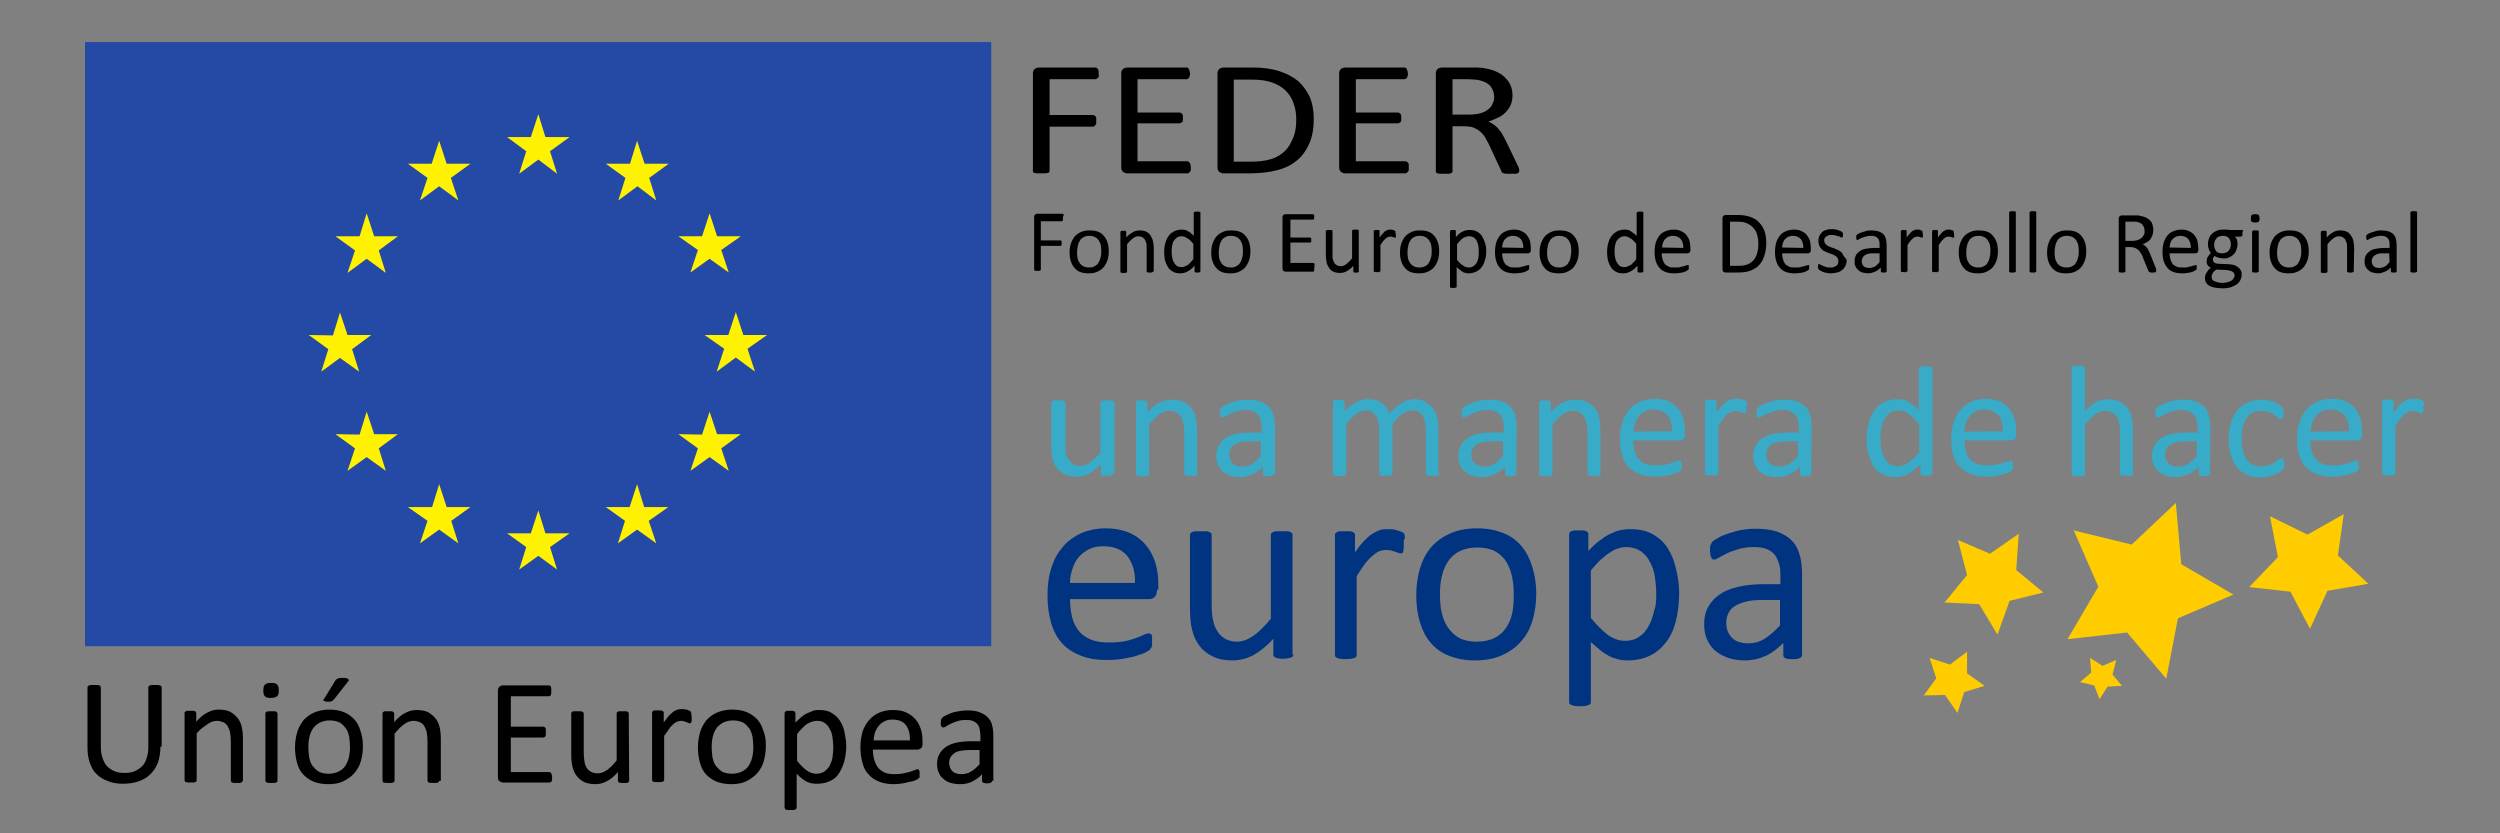 <?xml version="1.0" encoding="utf-8"?>
<!-- Generator: Adobe Illustrator 25.4.1, SVG Export Plug-In . SVG Version: 6.00 Build 0)  -->
<svg version="1.1" id="FEDER_Europa" xmlns="http://www.w3.org/2000/svg" xmlns:xlink="http://www.w3.org/1999/xlink" x="0px"
	 y="0px" viewBox="0 0 600 200" style="enable-background:new 0 0 600 200;" xml:space="preserve">
<rect x="0" y="0" width="600" height="200" fill="#808080" stroke="none"/>
<style type="text/css">
	.st0{fill:#FFCC00;}
	.st1{fill:#003380;}
	.st2{fill:#37ABC8;}
	.st3{enable-background:new    ;}
	.st4{fill:#254AA5;}
	.st5{fill:#FFF200;}
</style>
<g id="una_manera_de_hacer_europa">
	<polygon class="st0" points="544.8,123.9 553.8,128.3 562.5,123.4 561.1,133.3 568.4,140.1 558.6,141.8 554.4,150.9 549.7,142 
		539.8,140.9 546.7,133.7 	"/>
	<polygon class="st0" points="497.7,127.3 511.6,130.7 522.2,120.7 523.5,135.4 536,142.7 522.7,148.4 519.9,162.9 510.5,151.8 
		496.2,153.4 503.6,140.8 	"/>
	<polygon class="st0" points="501.6,157.9 504.6,159.8 507.9,158.4 507,161.9 509.3,164.6 505.8,164.8 503.9,167.8 502.6,164.5 
		499.2,163.7 501.9,161.4 	"/>
	<polygon class="st0" points="469.9,129.6 477.6,132.9 484.5,128.1 483.9,136.8 490.4,142.2 482.3,144.2 479.4,152.3 475,145 
		466.7,144.6 472.1,138 	"/>
	<polygon class="st0" points="463.1,157.9 468,159.5 472.1,156.4 472.1,161.6 476.3,164.6 471.4,166.1 469.8,171.1 466.8,166.8 
		461.7,166.9 464.7,162.8 	"/>
	<g id="europa">
		<path class="st1" d="M432.5,157.2c0,0.3-0.1,0.4-0.3,0.6c-0.2,0.1-0.4,0.2-0.7,0.3c-0.3,0.1-0.7,0.1-1.3,0.1c-0.6,0-1,0-1.3-0.1
			s-0.6-0.2-0.7-0.3s-0.2-0.3-0.2-0.6v-2.9c-1.3,1.3-2.7,2.4-4.2,3.1c-1.5,0.7-3.2,1.1-4.9,1.1c-1.5,0-2.9-0.2-4.1-0.6
			c-1.2-0.4-2.3-1-3.1-1.7c-0.9-0.7-1.5-1.7-2-2.7c-0.5-1.1-0.7-2.3-0.7-3.7c0-1.6,0.3-3,1-4.2s1.6-2.2,2.8-3
			c1.2-0.8,2.7-1.4,4.5-1.8s3.8-0.6,6-0.6h4V138c0-1.1-0.1-2.1-0.4-2.9s-0.6-1.6-1.1-2.1c-0.5-0.6-1.2-1-2-1.3s-1.9-0.4-3.1-0.4
			c-1.3,0-2.5,0.2-3.5,0.5s-1.9,0.6-2.7,1c-0.8,0.4-1.4,0.7-1.9,1s-0.9,0.5-1.2,0.5c-0.2,0-0.3,0-0.4-0.1s-0.2-0.2-0.3-0.4
			c-0.1-0.2-0.2-0.4-0.2-0.7s-0.1-0.6-0.1-0.9c0-0.5,0-1,0.1-1.3s0.3-0.6,0.5-0.9c0.3-0.3,0.8-0.6,1.5-1s1.5-0.7,2.4-1
			s1.9-0.6,3-0.8c1.1-0.2,2.2-0.3,3.3-0.3c2.1,0,3.8,0.2,5.3,0.7c1.4,0.5,2.6,1.2,3.5,2.1c0.9,0.9,1.5,2,1.9,3.4
			c0.4,1.3,0.6,2.9,0.6,4.7L432.5,157.2L432.5,157.2z M427.3,144h-4.5c-1.4,0-2.7,0.1-3.8,0.4s-1.9,0.6-2.7,1.1s-1.2,1.1-1.5,1.7
			s-0.5,1.4-0.5,2.3c0,1.5,0.5,2.7,1.4,3.6c0.9,0.9,2.3,1.3,4,1.3c1.4,0,2.7-0.4,3.8-1.1s2.4-1.8,3.7-3.2V144H427.3z"/>
		<path class="st1" d="M403,142.3c0,2.5-0.3,4.8-0.8,6.8s-1.3,3.7-2.4,5.1c-1.1,1.4-2.4,2.5-3.9,3.2s-3.3,1.1-5.3,1.1
			c-0.9,0-1.6-0.1-2.4-0.3c-0.7-0.2-1.4-0.4-2.1-0.8c-0.7-0.4-1.4-0.8-2.1-1.4c-0.7-0.6-1.4-1.2-2.2-1.9v14.4c0,0.2,0,0.3-0.1,0.4
			s-0.2,0.2-0.4,0.3s-0.5,0.1-0.8,0.2s-0.8,0.1-1.3,0.1s-0.9,0-1.3-0.1s-0.6-0.1-0.8-0.2c-0.2-0.1-0.3-0.2-0.4-0.3s-0.1-0.3-0.1-0.4
			v-40.2c0-0.2,0-0.3,0.1-0.5c0.1-0.1,0.2-0.2,0.4-0.3s0.4-0.1,0.7-0.2c0.3,0,0.7,0,1.1,0s0.8,0,1.1,0c0.3,0,0.5,0.1,0.7,0.2
			s0.3,0.2,0.4,0.3c0.1,0.1,0.1,0.3,0.1,0.5v3.9c0.9-0.9,1.7-1.7,2.5-2.3s1.6-1.2,2.4-1.6c0.8-0.4,1.7-0.8,2.5-1s1.8-0.3,2.7-0.3
			c2.1,0,3.9,0.4,5.3,1.2c1.5,0.8,2.7,1.9,3.6,3.3c0.9,1.4,1.6,3,2,4.9C402.7,138.3,403,140.2,403,142.3z M397.5,142.9
			c0-1.5-0.1-2.9-0.3-4.3c-0.2-1.4-0.6-2.6-1.2-3.7c-0.5-1.1-1.3-1.9-2.2-2.6c-0.9-0.6-2.1-1-3.4-1c-0.7,0-1.4,0.1-2,0.3
			c-0.7,0.2-1.3,0.5-2,1c-0.7,0.4-1.4,1-2.2,1.7c-0.8,0.7-1.5,1.6-2.4,2.6v11.4c1.5,1.8,2.8,3.1,4.1,4.1c1.3,0.9,2.7,1.4,4.1,1.4
			c1.3,0,2.5-0.3,3.4-1c1-0.6,1.7-1.5,2.3-2.6c0.6-1.1,1-2.3,1.3-3.6C397.4,145.6,397.5,144.3,397.5,142.9z"/>
		<path class="st1" d="M368.7,142.4c0,2.3-0.3,4.5-0.9,6.5s-1.5,3.7-2.8,5.1c-1.2,1.4-2.8,2.5-4.6,3.3c-1.8,0.8-4,1.2-6.4,1.2
			s-4.4-0.4-6.2-1.1s-3.2-1.7-4.4-3.1c-1.2-1.3-2-3-2.6-4.9s-0.9-4.1-0.9-6.5c0-2.3,0.3-4.5,0.9-6.5s1.5-3.7,2.7-5.1
			c1.2-1.4,2.8-2.5,4.6-3.3c1.8-0.8,4-1.2,6.4-1.2s4.4,0.4,6.2,1.1c1.8,0.7,3.2,1.7,4.4,3.1s2,3,2.6,4.9S368.7,140,368.7,142.4z
			 M363.3,142.8c0-1.6-0.1-3-0.4-4.4s-0.8-2.6-1.4-3.6s-1.6-1.9-2.7-2.5s-2.6-0.9-4.3-0.9c-1.6,0-2.9,0.3-4,0.8s-2.1,1.3-2.8,2.3
			c-0.7,1-1.3,2.2-1.6,3.6c-0.4,1.4-0.5,2.9-0.5,4.5s0.1,3.1,0.4,4.4c0.3,1.4,0.8,2.6,1.5,3.6s1.6,1.9,2.7,2.5s2.6,0.9,4.3,0.9
			c1.5,0,2.9-0.3,4-0.8s2.1-1.3,2.8-2.3c0.7-1,1.3-2.2,1.6-3.6S363.3,144.5,363.3,142.8z"/>
		<path class="st1" d="M336.9,130.3c0,0.5,0,0.9,0,1.2s-0.1,0.6-0.1,0.8c-0.1,0.2-0.1,0.3-0.2,0.4s-0.2,0.1-0.4,0.1
			c-0.2,0-0.4,0-0.6-0.1s-0.5-0.2-0.8-0.3s-0.7-0.2-1-0.3c-0.4-0.1-0.8-0.1-1.2-0.1c-0.5,0-1.1,0.1-1.6,0.3s-1,0.6-1.6,1.1
			s-1.2,1.1-1.8,1.9c-0.6,0.8-1.3,1.8-2,3v18.9c0,0.2,0,0.3-0.1,0.4s-0.2,0.2-0.4,0.3c-0.2,0.1-0.5,0.1-0.8,0.2
			c-0.3,0-0.8,0.1-1.3,0.1s-0.9,0-1.3-0.1c-0.3,0-0.6-0.1-0.8-0.2c-0.2-0.1-0.3-0.2-0.4-0.3s-0.1-0.3-0.1-0.4v-28.8
			c0-0.2,0-0.3,0.1-0.4s0.2-0.2,0.4-0.3s0.4-0.2,0.7-0.2c0.3,0,0.7,0,1.2,0s0.9,0,1.2,0c0.3,0,0.5,0.1,0.7,0.2s0.3,0.2,0.4,0.3
			c0.1,0.1,0.1,0.3,0.1,0.4v4.2c0.8-1.2,1.5-2.1,2.2-2.8s1.3-1.3,2-1.7c0.6-0.4,1.2-0.7,1.8-0.9c0.6-0.2,1.2-0.2,1.8-0.2
			c0.3,0,0.6,0,0.9,0c0.4,0,0.7,0.1,1.1,0.2s0.7,0.2,1,0.3s0.5,0.2,0.7,0.3s0.2,0.2,0.3,0.3c0.1,0.1,0.1,0.2,0.1,0.4
			c0,0.1,0.1,0.4,0.1,0.7C336.9,129.4,336.9,129.8,336.9,130.3z"/>
		<path class="st1" d="M310.4,157.1c0,0.2,0,0.3-0.1,0.4c-0.1,0.1-0.2,0.2-0.4,0.3c-0.2,0.1-0.4,0.1-0.8,0.2c-0.3,0-0.7,0.1-1.1,0.1
			c-0.5,0-0.9,0-1.2-0.1c-0.3,0-0.6-0.1-0.7-0.2c-0.2-0.1-0.3-0.2-0.4-0.3s-0.1-0.3-0.1-0.4v-3.8c-1.6,1.8-3.3,3.1-4.9,4
			c-1.6,0.8-3.2,1.2-4.9,1.2c-1.9,0-3.5-0.3-4.8-1c-1.3-0.6-2.4-1.5-3.2-2.6c-0.8-1.1-1.4-2.4-1.7-3.8c-0.4-1.5-0.5-3.2-0.5-5.3
			v-17.4c0-0.2,0-0.3,0.1-0.4s0.2-0.2,0.4-0.3c0.2-0.1,0.5-0.2,0.8-0.2s0.8,0,1.3,0s0.9,0,1.3,0c0.3,0,0.6,0.1,0.8,0.2
			c0.2,0.1,0.3,0.2,0.4,0.3c0.1,0.1,0.1,0.3,0.1,0.4v16.7c0,1.7,0.1,3,0.4,4c0.2,1,0.6,1.9,1.1,2.6c0.5,0.7,1.1,1.3,1.9,1.7
			s1.7,0.6,2.7,0.6c1.3,0,2.6-0.5,3.9-1.4s2.7-2.3,4.2-4.1v-20.1c0-0.2,0-0.3,0.1-0.4s0.2-0.2,0.4-0.3s0.5-0.2,0.8-0.2s0.8,0,1.3,0
			s0.9,0,1.3,0c0.3,0,0.6,0.1,0.8,0.2s0.3,0.2,0.4,0.3c0.1,0.1,0.1,0.3,0.1,0.4v28.7H310.4z"/>
		<path class="st1" d="M277.7,141.5c0,0.8-0.2,1.4-0.6,1.8s-0.9,0.5-1.4,0.5h-18.9c0,1.6,0.2,3,0.5,4.3s0.9,2.4,1.6,3.3
			c0.7,0.9,1.7,1.6,2.9,2.1c1.2,0.5,2.7,0.7,4.4,0.7c1.4,0,2.6-0.1,3.7-0.3s2-0.5,2.8-0.8s1.4-0.5,1.9-0.8c0.5-0.2,0.9-0.3,1.1-0.3
			c0.1,0,0.3,0,0.4,0.1s0.2,0.2,0.3,0.3c0.1,0.1,0.1,0.4,0.1,0.6c0,0.3,0,0.6,0,1c0,0.3,0,0.5,0,0.7s0,0.4-0.1,0.5
			c0,0.2-0.1,0.3-0.2,0.4c-0.1,0.1-0.2,0.2-0.3,0.4c-0.1,0.1-0.5,0.3-1,0.6c-0.6,0.3-1.3,0.5-2.2,0.8c-0.9,0.3-2,0.5-3.2,0.7
			s-2.5,0.3-3.8,0.3c-2.4,0-4.4-0.3-6.2-1c-1.8-0.7-3.3-1.6-4.5-2.9s-2.1-2.9-2.7-4.9c-0.6-2-0.9-4.2-0.9-6.8c0-2.5,0.3-4.7,1-6.7
			c0.6-2,1.6-3.6,2.8-5c1.2-1.4,2.7-2.4,4.4-3.2c1.7-0.7,3.6-1.1,5.7-1.1c2.3,0,4.2,0.4,5.8,1.1c1.6,0.7,2.9,1.7,3.9,2.9
			s1.8,2.7,2.3,4.3c0.5,1.7,0.7,3.4,0.7,5.3v1.1H277.7z M272.4,140c0.1-2.8-0.6-4.9-1.8-6.5c-1.3-1.6-3.2-2.4-5.8-2.4
			c-1.3,0-2.5,0.2-3.4,0.7c-1,0.5-1.8,1.1-2.5,1.9s-1.2,1.8-1.5,2.8c-0.4,1.1-0.6,2.2-0.6,3.4h15.6V140z"/>
	</g>
	<g id="una_manera_de_hacer">
		<path class="st2" d="M581.6,97.8c0,0.3,0,0.5,0,0.7s0,0.3-0.1,0.4c0,0.1-0.1,0.2-0.1,0.2s-0.1,0.1-0.2,0.1s-0.2,0-0.4-0.1
			s-0.3-0.1-0.5-0.2s-0.4-0.1-0.6-0.2c-0.2,0-0.5-0.1-0.7-0.1c-0.3,0-0.6,0.1-0.9,0.2c-0.3,0.1-0.6,0.3-1,0.6s-0.7,0.7-1,1.1
			c-0.4,0.5-0.8,1.1-1.2,1.8v11.2c0,0.1,0,0.2-0.1,0.3c0,0.1-0.1,0.1-0.2,0.2c-0.1,0.1-0.3,0.1-0.5,0.1s-0.5,0-0.8,0s-0.6,0-0.8,0
			s-0.4-0.1-0.5-0.1s-0.2-0.1-0.2-0.2s-0.1-0.2-0.1-0.3v-17c0-0.1,0-0.2,0.1-0.3c0-0.1,0.1-0.1,0.2-0.2c0.1-0.1,0.3-0.1,0.4-0.1
			c0.2,0,0.4,0,0.7,0s0.5,0,0.7,0s0.3,0.1,0.4,0.1c0.1,0.1,0.2,0.1,0.2,0.2s0.1,0.2,0.1,0.3V99c0.5-0.7,0.9-1.2,1.3-1.7
			c0.4-0.4,0.8-0.8,1.2-1s0.7-0.4,1.1-0.5s0.7-0.1,1.1-0.1c0.2,0,0.3,0,0.6,0c0.2,0,0.4,0.1,0.7,0.1c0.2,0.1,0.4,0.1,0.6,0.2
			c0.2,0.1,0.3,0.1,0.4,0.2c0.1,0.1,0.1,0.1,0.2,0.2c0,0.1,0,0.1,0.1,0.2c0,0.1,0,0.2,0,0.4C581.6,97.3,581.6,97.5,581.6,97.8z"/>
		<path class="st2" d="M566.9,104.4c0,0.5-0.1,0.8-0.4,1c-0.2,0.2-0.5,0.3-0.8,0.3h-11.2c0,0.9,0.1,1.8,0.3,2.5
			c0.2,0.8,0.5,1.4,0.9,1.9s1,1,1.7,1.2c0.7,0.3,1.6,0.4,2.6,0.4c0.8,0,1.5-0.1,2.2-0.2c0.6-0.1,1.2-0.3,1.6-0.4s0.8-0.3,1.1-0.4
			s0.5-0.2,0.7-0.2c0.1,0,0.2,0,0.2,0.1c0.1,0,0.1,0.1,0.2,0.2c0,0.1,0.1,0.2,0.1,0.4c0,0.2,0,0.3,0,0.6c0,0.2,0,0.3,0,0.4
			s0,0.2,0,0.3c0,0.1,0,0.2-0.1,0.3c0,0.1-0.1,0.1-0.2,0.2c-0.1,0.1-0.3,0.2-0.6,0.3c-0.3,0.2-0.8,0.3-1.3,0.5s-1.2,0.3-1.9,0.4
			s-1.5,0.2-2.3,0.2c-1.4,0-2.6-0.2-3.7-0.6c-1-0.4-1.9-1-2.6-1.7c-0.7-0.8-1.3-1.7-1.6-2.9c-0.4-1.2-0.5-2.5-0.5-4s0.2-2.8,0.6-3.9
			c0.4-1.2,0.9-2.1,1.6-3c0.7-0.8,1.6-1.4,2.6-1.9c1-0.4,2.1-0.7,3.4-0.7c1.3,0,2.5,0.2,3.4,0.6s1.7,1,2.3,1.7s1,1.6,1.3,2.5
			c0.3,1,0.4,2,0.4,3.1V104.4z M563.8,103.5c0-1.6-0.3-2.9-1.1-3.8s-1.9-1.4-3.4-1.4c-0.8,0-1.4,0.1-2,0.4s-1.1,0.7-1.5,1.2
			s-0.7,1-0.9,1.7s-0.3,1.3-0.4,2L563.8,103.5L563.8,103.5z"/>
		<path class="st2" d="M548.3,111.1c0,0.2,0,0.4,0,0.6s0,0.3-0.1,0.4s-0.1,0.2-0.1,0.3c0,0.1-0.1,0.2-0.3,0.4
			c-0.2,0.2-0.4,0.4-0.8,0.6s-0.8,0.4-1.3,0.6s-1,0.3-1.5,0.4c-0.6,0.1-1.1,0.2-1.7,0.2c-1.2,0-2.3-0.2-3.2-0.6s-1.7-1-2.4-1.8
			c-0.6-0.8-1.1-1.7-1.5-2.8c-0.3-1.1-0.5-2.4-0.5-3.9c0-1.7,0.2-3.1,0.6-4.3c0.4-1.2,1-2.2,1.7-3s1.5-1.3,2.5-1.7
			c1-0.4,2-0.6,3.1-0.6c0.5,0,1.1,0.1,1.6,0.2s1,0.2,1.4,0.4s0.8,0.4,1.1,0.6s0.6,0.4,0.7,0.5s0.3,0.3,0.3,0.4s0.1,0.2,0.1,0.3
			c0,0.1,0.1,0.3,0.1,0.4c0,0.2,0,0.3,0,0.6c0,0.5-0.1,0.8-0.2,1c-0.1,0.2-0.3,0.3-0.4,0.3c-0.2,0-0.4-0.1-0.7-0.3
			c-0.2-0.2-0.6-0.4-0.9-0.7c-0.4-0.3-0.8-0.5-1.4-0.7s-1.2-0.3-1.9-0.3c-1.5,0-2.6,0.6-3.4,1.7c-0.8,1.2-1.2,2.8-1.2,5
			c0,1.1,0.1,2.1,0.3,2.9s0.5,1.5,0.9,2.1s0.9,1,1.5,1.2c0.6,0.3,1.3,0.4,2,0.4s1.3-0.1,1.9-0.3c0.5-0.2,1-0.5,1.4-0.7
			c0.4-0.3,0.7-0.5,1-0.7s0.5-0.3,0.6-0.3s0.2,0,0.2,0.1c0.1,0.1,0.1,0.1,0.2,0.3c0,0.1,0.1,0.3,0.1,0.5
			C548.3,110.6,548.3,110.8,548.3,111.1z"/>
		<path class="st2" d="M530.4,113.7c0,0.2-0.1,0.3-0.2,0.3s-0.2,0.1-0.4,0.2c-0.2,0-0.4,0.1-0.8,0.1c-0.3,0-0.6,0-0.8-0.1
			c-0.2,0-0.3-0.1-0.4-0.2s-0.1-0.2-0.1-0.3V112c-0.7,0.8-1.6,1.4-2.5,1.8s-1.9,0.7-2.9,0.7c-0.9,0-1.7-0.1-2.4-0.3s-1.3-0.6-1.8-1
			s-0.9-1-1.2-1.6s-0.4-1.4-0.4-2.2c0-1,0.2-1.8,0.6-2.5s0.9-1.3,1.7-1.8c0.7-0.5,1.6-0.8,2.7-1c1.1-0.2,2.2-0.3,3.6-0.3h2.3v-1.3
			c0-0.7-0.1-1.2-0.2-1.7c-0.1-0.5-0.4-0.9-0.7-1.3c-0.3-0.3-0.7-0.6-1.2-0.8c-0.5-0.2-1.1-0.3-1.8-0.3c-0.8,0-1.5,0.1-2.1,0.3
			c-0.6,0.2-1.1,0.4-1.6,0.6s-0.8,0.4-1.2,0.6c-0.3,0.2-0.5,0.3-0.7,0.3c-0.1,0-0.2,0-0.3-0.1c-0.1,0-0.1-0.1-0.2-0.2
			s-0.1-0.2-0.1-0.4c0-0.2,0-0.3,0-0.5c0-0.3,0-0.6,0.1-0.7s0.2-0.4,0.3-0.5s0.5-0.4,0.9-0.6s0.9-0.4,1.4-0.6s1.1-0.3,1.8-0.5
			c0.6-0.1,1.3-0.2,1.9-0.2c1.2,0,2.3,0.1,3.1,0.4c0.9,0.3,1.5,0.7,2.1,1.2s0.9,1.2,1.2,2c0.2,0.8,0.4,1.7,0.4,2.8L530.4,113.7
			L530.4,113.7z M527.3,105.9h-2.7c-0.9,0-1.6,0.1-2.2,0.2c-0.6,0.1-1.2,0.4-1.6,0.6c-0.4,0.3-0.7,0.6-0.9,1s-0.3,0.9-0.3,1.4
			c0,0.9,0.3,1.6,0.8,2.1c0.6,0.5,1.3,0.8,2.3,0.8c0.8,0,1.6-0.2,2.3-0.6s1.4-1,2.2-1.9v-3.6H527.3z"/>
		<path class="st2" d="M512,113.6c0,0.1,0,0.2-0.1,0.3c-0.1,0.1-0.1,0.1-0.2,0.2s-0.3,0.1-0.5,0.1s-0.5,0-0.8,0s-0.6,0-0.8,0
			s-0.4-0.1-0.5-0.1s-0.2-0.1-0.2-0.2c-0.1-0.1-0.1-0.2-0.1-0.3v-9.9c0-1-0.1-1.7-0.2-2.3c-0.2-0.6-0.4-1.1-0.7-1.5
			c-0.3-0.4-0.7-0.8-1.1-1c-0.5-0.2-1-0.3-1.6-0.3c-0.8,0-1.6,0.3-2.3,0.8s-1.6,1.4-2.5,2.4v11.9c0,0.1,0,0.2-0.1,0.3
			c0,0.1-0.1,0.1-0.2,0.2s-0.3,0.1-0.5,0.1s-0.5,0-0.8,0s-0.6,0-0.8,0c-0.2,0-0.4-0.1-0.5-0.1s-0.2-0.1-0.2-0.2s-0.1-0.2-0.1-0.3
			V88.4c0-0.1,0-0.2,0.1-0.3c0-0.1,0.1-0.1,0.2-0.2c0.1,0,0.3-0.1,0.5-0.1s0.5,0,0.8,0s0.6,0,0.8,0c0.2,0,0.4,0.1,0.5,0.1
			c0.1,0.1,0.2,0.1,0.2,0.2c0.1,0.1,0.1,0.2,0.1,0.3v10.2c0.9-0.9,1.8-1.6,2.7-2.1s1.8-0.7,2.7-0.7c1.1,0,2.1,0.2,2.9,0.6
			s1.4,0.9,1.9,1.5s0.8,1.4,1,2.3s0.3,1.9,0.3,3.1v10.3H512z"/>
		<path class="st2" d="M483.9,104.4c0,0.5-0.1,0.8-0.4,1c-0.2,0.2-0.5,0.3-0.8,0.3h-11.2c0,0.9,0.1,1.8,0.3,2.5
			c0.2,0.8,0.5,1.4,0.9,1.9s1,1,1.7,1.2c0.7,0.3,1.6,0.4,2.6,0.4c0.8,0,1.5-0.1,2.2-0.2c0.6-0.1,1.2-0.3,1.6-0.4s0.8-0.3,1.1-0.4
			s0.5-0.2,0.7-0.2c0.1,0,0.2,0,0.2,0.1c0.1,0,0.1,0.1,0.2,0.2c0,0.1,0.1,0.2,0.1,0.4c0,0.2,0,0.3,0,0.6c0,0.2,0,0.3,0,0.4
			s0,0.2,0,0.3c0,0.1,0,0.2-0.1,0.3c0,0.1-0.1,0.1-0.2,0.2s-0.3,0.2-0.6,0.3c-0.3,0.2-0.8,0.3-1.3,0.5s-1.2,0.3-1.9,0.4
			c-0.7,0.1-1.5,0.2-2.3,0.2c-1.4,0-2.6-0.2-3.7-0.6c-1-0.4-1.9-1-2.6-1.7c-0.7-0.8-1.3-1.7-1.6-2.9c-0.4-1.2-0.5-2.5-0.5-4
			s0.2-2.8,0.6-3.9c0.4-1.2,0.9-2.1,1.6-3c0.7-0.8,1.6-1.4,2.6-1.9c1-0.4,2.1-0.7,3.4-0.7s2.5,0.2,3.4,0.6s1.7,1,2.3,1.7
			c0.6,0.7,1,1.6,1.3,2.5c0.3,1,0.4,2,0.4,3.1L483.9,104.4L483.9,104.4z M480.7,103.5c0-1.6-0.3-2.9-1.1-3.8
			c-0.8-0.9-1.9-1.4-3.4-1.4c-0.8,0-1.4,0.1-2,0.4s-1.1,0.7-1.5,1.2s-0.7,1-0.9,1.7s-0.3,1.3-0.4,2L480.7,103.5L480.7,103.5z"/>
		<path class="st2" d="M463.6,113.6c0,0.1,0,0.2-0.1,0.3c0,0.1-0.1,0.1-0.2,0.2c-0.1,0-0.2,0.1-0.4,0.1c-0.2,0-0.4,0-0.6,0
			c-0.3,0-0.5,0-0.7,0s-0.3-0.1-0.4-0.1s-0.2-0.1-0.2-0.2s-0.1-0.2-0.1-0.3v-2.2c-0.9,1-1.8,1.7-2.8,2.3c-1,0.5-2,0.8-3.2,0.8
			s-2.3-0.2-3.2-0.7c-0.9-0.5-1.6-1.1-2.1-2s-0.9-1.8-1.2-2.9c-0.3-1.1-0.4-2.3-0.4-3.5c0-1.5,0.2-2.8,0.5-4s0.8-2.2,1.4-3
			s1.4-1.5,2.3-1.9s2-0.7,3.2-0.7c1,0,1.9,0.2,2.7,0.7c0.8,0.4,1.6,1.1,2.4,1.9v-9.9c0-0.1,0-0.2,0.1-0.3c0-0.1,0.1-0.1,0.3-0.2
			c0.1,0,0.3-0.1,0.5-0.1s0.4,0,0.7,0c0.3,0,0.6,0,0.8,0s0.4,0.1,0.5,0.1s0.2,0.1,0.3,0.2c0.1,0.1,0.1,0.2,0.1,0.3v25.1H463.6z
			 M460.5,101.7c-0.8-1-1.7-1.8-2.4-2.4c-0.8-0.5-1.6-0.8-2.5-0.8c-0.8,0-1.5,0.2-2,0.6c-0.6,0.4-1,0.9-1.3,1.5s-0.6,1.3-0.8,2.1
			c-0.2,0.8-0.2,1.6-0.2,2.4c0,0.9,0.1,1.7,0.2,2.5s0.4,1.5,0.7,2.2c0.3,0.6,0.8,1.1,1.3,1.5s1.2,0.6,2,0.6c0.4,0,0.8-0.1,1.2-0.2
			c0.4-0.1,0.8-0.3,1.2-0.6s0.8-0.6,1.3-1c0.4-0.4,0.9-0.9,1.4-1.6v-6.8H460.5z"/>
		<path class="st2" d="M434.7,113.7c0,0.2-0.1,0.3-0.2,0.3s-0.2,0.1-0.4,0.2c-0.2,0-0.4,0.1-0.8,0.1c-0.3,0-0.6,0-0.8-0.1
			c-0.2,0-0.3-0.1-0.4-0.2s-0.1-0.2-0.1-0.3V112c-0.7,0.8-1.6,1.4-2.5,1.8s-1.9,0.7-2.9,0.7c-0.9,0-1.7-0.1-2.4-0.3s-1.3-0.6-1.8-1
			s-0.9-1-1.2-1.6c-0.3-0.6-0.4-1.4-0.4-2.2c0-1,0.2-1.8,0.6-2.5s0.9-1.3,1.7-1.8c0.7-0.5,1.6-0.8,2.7-1s2.2-0.3,3.6-0.3h2.3v-1.3
			c0-0.7-0.1-1.2-0.2-1.7s-0.4-0.9-0.7-1.3c-0.3-0.3-0.7-0.6-1.2-0.8c-0.5-0.2-1.1-0.3-1.8-0.3c-0.8,0-1.5,0.1-2.1,0.3
			c-0.6,0.2-1.1,0.4-1.6,0.6s-0.8,0.4-1.2,0.6c-0.3,0.2-0.5,0.3-0.7,0.3c-0.1,0-0.2,0-0.3-0.1c-0.1,0-0.1-0.1-0.2-0.2
			s-0.1-0.2-0.1-0.4c0-0.2,0-0.3,0-0.5c0-0.3,0-0.6,0.1-0.7s0.2-0.4,0.3-0.5s0.5-0.4,0.9-0.6s0.9-0.4,1.4-0.6s1.1-0.3,1.8-0.5
			c0.6-0.1,1.3-0.2,1.9-0.2c1.2,0,2.3,0.1,3.1,0.4c0.9,0.3,1.5,0.7,2.1,1.2s0.9,1.2,1.2,2c0.2,0.8,0.4,1.7,0.4,2.8L434.7,113.7
			L434.7,113.7z M431.6,105.9h-2.7c-0.9,0-1.6,0.1-2.2,0.2s-1.2,0.4-1.6,0.6c-0.4,0.3-0.7,0.6-0.9,1c-0.2,0.4-0.3,0.9-0.3,1.4
			c0,0.9,0.3,1.6,0.8,2.1c0.6,0.5,1.3,0.8,2.3,0.8c0.8,0,1.6-0.2,2.3-0.6c0.7-0.4,1.4-1,2.2-1.9v-3.6H431.6z"/>
		<path class="st2" d="M419.1,97.8c0,0.3,0,0.5,0,0.7s0,0.3-0.1,0.4c0,0.1-0.1,0.2-0.1,0.2s-0.1,0.1-0.2,0.1s-0.2,0-0.4-0.1
			s-0.3-0.1-0.5-0.2s-0.4-0.1-0.6-0.2c-0.2,0-0.5-0.1-0.7-0.1c-0.3,0-0.6,0.1-0.9,0.2s-0.6,0.3-1,0.6s-0.7,0.7-1,1.1
			c-0.4,0.5-0.8,1.1-1.2,1.8v11.2c0,0.1,0,0.2-0.1,0.3c0,0.1-0.1,0.1-0.2,0.2s-0.3,0.1-0.5,0.1s-0.5,0-0.8,0s-0.6,0-0.8,0
			c-0.2,0-0.4-0.1-0.5-0.1s-0.2-0.1-0.2-0.2s-0.1-0.2-0.1-0.3v-17c0-0.1,0-0.2,0.1-0.3c0-0.1,0.1-0.1,0.2-0.2s0.3-0.1,0.4-0.1
			c0.2,0,0.4,0,0.7,0c0.3,0,0.5,0,0.7,0s0.3,0.1,0.4,0.1c0.1,0.1,0.2,0.1,0.2,0.2s0.1,0.2,0.1,0.3V99c0.5-0.7,0.9-1.2,1.3-1.7
			c0.4-0.4,0.8-0.8,1.2-1c0.4-0.2,0.7-0.4,1.1-0.5s0.7-0.1,1.1-0.1c0.2,0,0.3,0,0.6,0c0.2,0,0.4,0.1,0.7,0.1
			c0.2,0.1,0.4,0.1,0.6,0.2s0.3,0.1,0.4,0.2s0.1,0.1,0.2,0.2c0,0.1,0,0.1,0.1,0.2c0,0.1,0,0.2,0,0.4
			C419.1,97.3,419.1,97.5,419.1,97.8z"/>
		<path class="st2" d="M404.4,104.4c0,0.5-0.1,0.8-0.4,1c-0.2,0.2-0.5,0.3-0.8,0.3H392c0,0.9,0.1,1.8,0.3,2.5
			c0.2,0.8,0.5,1.4,0.9,1.9s1,1,1.7,1.2c0.7,0.3,1.6,0.4,2.6,0.4c0.8,0,1.5-0.1,2.2-0.2c0.6-0.1,1.2-0.3,1.6-0.4s0.8-0.3,1.1-0.4
			s0.5-0.2,0.7-0.2c0.1,0,0.2,0,0.2,0.1c0.1,0,0.1,0.1,0.2,0.2c0,0.1,0.1,0.2,0.1,0.4c0,0.2,0,0.3,0,0.6c0,0.2,0,0.3,0,0.4
			s0,0.2,0,0.3c0,0.1,0,0.2-0.1,0.3c0,0.1-0.1,0.1-0.2,0.2s-0.3,0.2-0.6,0.3c-0.3,0.2-0.8,0.3-1.3,0.5s-1.2,0.3-1.9,0.4
			c-0.7,0.1-1.5,0.2-2.3,0.2c-1.4,0-2.6-0.2-3.7-0.6c-1-0.4-1.9-1-2.6-1.7c-0.7-0.8-1.3-1.7-1.6-2.9c-0.4-1.2-0.5-2.5-0.5-4
			s0.2-2.8,0.6-3.9c0.4-1.2,0.9-2.1,1.6-3c0.7-0.8,1.6-1.4,2.6-1.9c1-0.4,2.1-0.7,3.4-0.7s2.5,0.2,3.4,0.6s1.7,1,2.3,1.7
			c0.6,0.7,1,1.6,1.3,2.5c0.3,1,0.4,2,0.4,3.1L404.4,104.4L404.4,104.4z M401.3,103.5c0-1.6-0.3-2.9-1.1-3.8
			c-0.8-0.9-1.9-1.4-3.4-1.4c-0.8,0-1.4,0.1-2,0.4s-1.1,0.7-1.5,1.2s-0.7,1-0.9,1.7s-0.3,1.3-0.4,2L401.3,103.5L401.3,103.5z"/>
		<path class="st2" d="M384.2,113.6c0,0.1,0,0.2-0.1,0.3c-0.1,0.1-0.1,0.1-0.2,0.2s-0.3,0.1-0.5,0.1s-0.5,0-0.8,0s-0.6,0-0.8,0
			s-0.4-0.1-0.5-0.1s-0.2-0.1-0.2-0.2c-0.1-0.1-0.1-0.2-0.1-0.3v-9.9c0-1-0.1-1.7-0.2-2.3c-0.2-0.6-0.4-1.1-0.7-1.5
			c-0.3-0.4-0.7-0.8-1.1-1c-0.5-0.2-1-0.3-1.6-0.3c-0.8,0-1.6,0.3-2.3,0.8s-1.6,1.4-2.5,2.4v11.9c0,0.1,0,0.2-0.1,0.3
			c0,0.1-0.1,0.1-0.2,0.2s-0.3,0.1-0.5,0.1s-0.5,0-0.8,0s-0.6,0-0.8,0c-0.2,0-0.4-0.1-0.5-0.1s-0.2-0.1-0.2-0.2s-0.1-0.2-0.1-0.3
			v-17c0-0.1,0-0.2,0.1-0.3c0-0.1,0.1-0.1,0.2-0.2s0.3-0.1,0.4-0.1c0.2,0,0.4,0,0.7,0c0.3,0,0.5,0,0.7,0s0.3,0.1,0.4,0.1
			c0.1,0.1,0.2,0.1,0.2,0.2s0.1,0.2,0.1,0.3v2.2c1-1.1,1.9-1.9,2.9-2.3s1.9-0.7,2.9-0.7c1.1,0,2.1,0.2,2.9,0.6s1.4,0.9,1.9,1.5
			s0.8,1.4,1,2.3s0.3,1.9,0.3,3.1v10.2H384.2z"/>
		<path class="st2" d="M363.9,113.7c0,0.2-0.1,0.3-0.2,0.3s-0.2,0.1-0.4,0.2c-0.2,0-0.4,0.1-0.8,0.1c-0.3,0-0.6,0-0.8-0.1
			c-0.2,0-0.3-0.1-0.4-0.2s-0.1-0.2-0.1-0.3V112c-0.7,0.8-1.6,1.4-2.5,1.8s-1.9,0.7-2.9,0.7c-0.9,0-1.7-0.1-2.4-0.3s-1.3-0.6-1.8-1
			s-0.9-1-1.2-1.6c-0.3-0.6-0.4-1.4-0.4-2.2c0-1,0.2-1.8,0.6-2.5s0.9-1.3,1.7-1.8c0.7-0.5,1.6-0.8,2.7-1s2.2-0.3,3.6-0.3h2.3v-1.3
			c0-0.7-0.1-1.2-0.2-1.7s-0.4-0.9-0.7-1.3c-0.3-0.3-0.7-0.6-1.2-0.8c-0.5-0.2-1.1-0.3-1.8-0.3c-0.8,0-1.5,0.1-2.1,0.3
			c-0.6,0.2-1.1,0.4-1.6,0.6s-0.8,0.4-1.2,0.6c-0.3,0.2-0.5,0.3-0.7,0.3c-0.1,0-0.2,0-0.3-0.1c-0.1,0-0.1-0.1-0.2-0.2
			s-0.1-0.2-0.1-0.4c0-0.2,0-0.3,0-0.5c0-0.3,0-0.6,0.1-0.7s0.2-0.4,0.3-0.5s0.5-0.4,0.9-0.6s0.9-0.4,1.4-0.6s1.1-0.3,1.8-0.5
			c0.6-0.1,1.3-0.2,1.9-0.2c1.2,0,2.3,0.1,3.1,0.4c0.9,0.3,1.5,0.7,2.1,1.2s0.9,1.2,1.2,2c0.2,0.8,0.4,1.7,0.4,2.8L363.9,113.7
			L363.9,113.7z M360.8,105.9h-2.7c-0.9,0-1.6,0.1-2.2,0.2s-1.2,0.4-1.6,0.6c-0.4,0.3-0.7,0.6-0.9,1c-0.2,0.4-0.3,0.9-0.3,1.4
			c0,0.9,0.3,1.6,0.8,2.1c0.6,0.5,1.3,0.8,2.3,0.8c0.8,0,1.6-0.2,2.3-0.6c0.7-0.4,1.4-1,2.2-1.9v-3.6H360.8z"/>
		<path class="st2" d="M345.5,113.6c0,0.1,0,0.2-0.1,0.3c0,0.1-0.1,0.1-0.2,0.2s-0.3,0.1-0.5,0.1s-0.5,0-0.8,0s-0.6,0-0.8,0
			c-0.2,0-0.4-0.1-0.5-0.1s-0.2-0.1-0.3-0.2c0-0.1-0.1-0.2-0.1-0.3v-10.3c0-0.7-0.1-1.4-0.2-2s-0.3-1.1-0.6-1.5
			c-0.3-0.4-0.6-0.8-1.1-1c-0.4-0.2-0.9-0.3-1.5-0.3c-0.7,0-1.4,0.3-2.2,0.8s-1.5,1.4-2.4,2.4v11.9c0,0.1,0,0.2-0.1,0.3
			c-0.1,0.1-0.1,0.1-0.3,0.2c-0.1,0.1-0.3,0.1-0.5,0.1s-0.5,0-0.8,0s-0.5,0-0.7,0s-0.4-0.1-0.5-0.1s-0.2-0.1-0.2-0.2
			s-0.1-0.2-0.1-0.3v-10.3c0-0.7-0.1-1.4-0.2-2s-0.3-1.1-0.6-1.5c-0.3-0.4-0.6-0.8-1-1s-0.9-0.3-1.5-0.3c-0.7,0-1.4,0.3-2.2,0.8
			c-0.7,0.6-1.5,1.4-2.4,2.4v11.9c0,0.1,0,0.2-0.1,0.3c0,0.1-0.1,0.1-0.2,0.2s-0.3,0.1-0.5,0.1s-0.5,0-0.8,0s-0.6,0-0.8,0
			c-0.2,0-0.4-0.1-0.5-0.1s-0.2-0.1-0.2-0.2s-0.1-0.2-0.1-0.3v-17c0-0.1,0-0.2,0.1-0.3c0-0.1,0.1-0.1,0.2-0.2s0.3-0.1,0.4-0.1
			c0.2,0,0.4,0,0.7,0c0.3,0,0.5,0,0.7,0s0.3,0.1,0.4,0.1c0.1,0.1,0.2,0.1,0.2,0.2s0.1,0.2,0.1,0.3v2.2c1-1.1,1.9-1.9,2.8-2.3
			c0.9-0.5,1.8-0.7,2.7-0.7c0.7,0,1.3,0.1,1.9,0.2c0.6,0.2,1.1,0.4,1.5,0.7c0.4,0.3,0.8,0.6,1.1,1.1c0.3,0.4,0.6,0.9,0.8,1.4
			c0.6-0.6,1.1-1.1,1.6-1.6c0.5-0.4,1-0.8,1.5-1c0.5-0.3,0.9-0.5,1.4-0.6c0.4-0.1,0.9-0.2,1.3-0.2c1.1,0,2,0.2,2.8,0.6
			c0.7,0.4,1.3,0.9,1.8,1.5s0.8,1.4,1,2.3s0.3,1.8,0.3,2.7v10.7H345.5z"/>
		<path class="st2" d="M305.8,113.7c0,0.2-0.1,0.3-0.2,0.3s-0.2,0.1-0.4,0.2c-0.2,0-0.4,0.1-0.8,0.1c-0.3,0-0.6,0-0.8-0.1
			c-0.2,0-0.3-0.1-0.4-0.2s-0.1-0.2-0.1-0.3V112c-0.7,0.8-1.6,1.4-2.5,1.8s-1.9,0.7-2.9,0.7c-0.9,0-1.7-0.1-2.4-0.3
			c-0.7-0.2-1.3-0.6-1.8-1s-0.9-1-1.2-1.6c-0.3-0.6-0.4-1.4-0.4-2.2c0-1,0.2-1.8,0.6-2.5s0.9-1.3,1.7-1.8c0.7-0.5,1.6-0.8,2.7-1
			s2.2-0.3,3.6-0.3h2.3v-1.3c0-0.7-0.1-1.2-0.2-1.7s-0.4-0.9-0.7-1.3c-0.3-0.3-0.7-0.6-1.2-0.8c-0.5-0.2-1.1-0.3-1.8-0.3
			c-0.8,0-1.5,0.1-2.1,0.3c-0.6,0.2-1.1,0.4-1.6,0.6s-0.8,0.4-1.1,0.6c-0.3,0.2-0.5,0.3-0.7,0.3c-0.1,0-0.2,0-0.3-0.1
			c-0.1,0-0.1-0.1-0.2-0.2s-0.1-0.2-0.1-0.4c0-0.2,0-0.3,0-0.5c0-0.3,0-0.6,0.1-0.7c0-0.2,0.2-0.4,0.3-0.5c0.2-0.2,0.5-0.4,0.9-0.6
			s0.9-0.4,1.4-0.6s1.1-0.3,1.8-0.5c0.6-0.1,1.3-0.2,1.9-0.2c1.2,0,2.3,0.1,3.1,0.4c0.9,0.3,1.5,0.7,2.1,1.2s0.9,1.2,1.2,2
			c0.2,0.8,0.4,1.7,0.4,2.8v11.4H305.8z M302.7,105.9H300c-0.9,0-1.6,0.1-2.2,0.2s-1.2,0.4-1.6,0.6c-0.4,0.3-0.7,0.6-0.9,1
			c-0.2,0.4-0.3,0.9-0.3,1.4c0,0.9,0.3,1.6,0.8,2.1c0.6,0.5,1.3,0.8,2.3,0.8c0.8,0,1.6-0.2,2.3-0.6c0.7-0.4,1.4-1,2.2-1.9v-3.6
			H302.7z"/>
		<path class="st2" d="M287.4,113.6c0,0.1,0,0.2-0.1,0.3s-0.1,0.1-0.2,0.2s-0.3,0.1-0.5,0.1s-0.5,0-0.8,0s-0.6,0-0.8,0
			c-0.2,0-0.4-0.1-0.5-0.1s-0.2-0.1-0.2-0.2s-0.1-0.2-0.1-0.3v-9.9c0-1-0.1-1.7-0.2-2.3c-0.2-0.6-0.4-1.1-0.7-1.5
			c-0.3-0.4-0.7-0.8-1.1-1c-0.5-0.2-1-0.3-1.6-0.3c-0.8,0-1.6,0.3-2.3,0.8c-0.8,0.6-1.6,1.4-2.5,2.4v11.9c0,0.1,0,0.2-0.1,0.3
			c-0.1,0.1-0.1,0.1-0.2,0.2s-0.3,0.1-0.5,0.1s-0.5,0-0.8,0s-0.6,0-0.8,0s-0.4-0.1-0.5-0.1s-0.2-0.1-0.2-0.2s-0.1-0.2-0.1-0.3v-17
			c0-0.1,0-0.2,0.1-0.3c0-0.1,0.1-0.1,0.2-0.2s0.3-0.1,0.4-0.1c0.2,0,0.4,0,0.7,0c0.3,0,0.5,0,0.7,0s0.3,0.1,0.4,0.1
			c0.1,0.1,0.2,0.1,0.2,0.2s0.1,0.2,0.1,0.3v2.2c1-1.1,1.9-1.9,2.9-2.3s1.9-0.7,2.9-0.7c1.1,0,2.1,0.2,2.9,0.6s1.4,0.9,1.9,1.5
			s0.8,1.4,1,2.3s0.3,1.9,0.3,3.1v10.2H287.4z"/>
		<path class="st2" d="M267,113.6c0,0.1,0,0.2-0.1,0.3s-0.1,0.1-0.2,0.2s-0.3,0.1-0.4,0.1c-0.2,0-0.4,0-0.7,0c-0.3,0-0.5,0-0.7,0
			s-0.3-0.1-0.4-0.1s-0.2-0.1-0.2-0.2s-0.1-0.2-0.1-0.3v-2.2c-1,1.1-1.9,1.8-2.9,2.3s-1.9,0.7-2.9,0.7c-1.1,0-2.1-0.2-2.9-0.6
			c-0.8-0.4-1.4-0.9-1.9-1.5s-0.8-1.4-1-2.3s-0.3-1.9-0.3-3.1V96.7c0-0.1,0-0.2,0.1-0.3c0-0.1,0.1-0.1,0.3-0.2
			c0.1-0.1,0.3-0.1,0.5-0.1s0.5,0,0.8,0s0.6,0,0.8,0s0.4,0.1,0.5,0.1c0.1,0.1,0.2,0.1,0.3,0.2s0.1,0.2,0.1,0.3v9.9
			c0,1,0.1,1.8,0.2,2.4c0.1,0.6,0.4,1.1,0.7,1.5c0.3,0.4,0.7,0.7,1.1,1s1,0.3,1.6,0.3c0.8,0,1.6-0.3,2.3-0.8
			c0.8-0.6,1.6-1.4,2.5-2.4V96.7c0-0.1,0-0.2,0.1-0.3c0-0.1,0.1-0.1,0.3-0.2c0.1-0.1,0.3-0.1,0.5-0.1s0.4,0,0.8,0c0.3,0,0.6,0,0.8,0
			c0.2,0,0.4,0.1,0.5,0.1c0.1,0.1,0.2,0.1,0.3,0.2c0.1,0.1,0.1,0.2,0.1,0.3v16.9H267z"/>
	</g>
</g>
<g id="FEDER">
	<g id="Fondo_Europeo" transform="scale(1 -1)">
		<path d="M580.1-65.1C580.1-65.2,580.1-65.2,580.1-65.1l-0.1-0.2c-0.1,0-0.2,0-0.3-0.1s-0.3,0-0.4,0c-0.2,0-0.3,0-0.4,0
			s-0.2,0-0.3,0.1c-0.1,0-0.1,0.1-0.1,0.1v0.1V-51c0,0.1,0,0.1,0,0.1l0.1,0.1c0.1,0,0.2,0,0.3,0.1s0.3,0,0.4,0c0.2,0,0.3,0,0.4,0
			s0.2,0,0.3-0.1c0.1,0,0.1-0.1,0.1-0.1V-51V-65.1z"/>
		<path d="M575.2-65.1c0-0.1,0-0.1-0.1-0.2c-0.1,0-0.1-0.1-0.2-0.1c-0.1,0-0.2,0-0.4,0s-0.3,0-0.4,0c-0.1,0-0.2,0.1-0.2,0.1
			s-0.1,0.1-0.1,0.2v0.9c-0.4-0.4-0.9-0.8-1.4-1s-1-0.4-1.6-0.4c-0.5,0-0.9,0.1-1.4,0.2c-0.4,0.1-0.7,0.3-1,0.6
			c-0.3,0.2-0.5,0.5-0.7,0.9s-0.2,0.8-0.2,1.2c0,0.5,0.1,1,0.3,1.4s0.5,0.7,0.9,1s0.9,0.5,1.5,0.6s1.3,0.2,2,0.2h1.3v0.7
			c0,0.4,0,0.7-0.1,1s-0.2,0.5-0.4,0.7s-0.4,0.3-0.7,0.4c-0.3,0.1-0.6,0.1-1,0.1s-0.8-0.1-1.2-0.2c-0.3-0.1-0.6-0.2-0.9-0.3
			c-0.3-0.1-0.5-0.2-0.6-0.3c-0.2-0.1-0.3-0.2-0.4-0.2c-0.1,0-0.1,0-0.1,0l-0.1,0.1c0,0-0.1,0.1-0.1,0.2c0,0.1,0,0.2,0,0.3
			c0,0.2,0,0.3,0,0.4c0,0.1,0.1,0.2,0.2,0.3s0.3,0.2,0.5,0.3s0.5,0.2,0.8,0.3s0.6,0.2,1,0.3s0.7,0.1,1.1,0.1c0.7,0,1.3-0.1,1.7-0.2
			c0.5-0.2,0.9-0.4,1.2-0.7s0.5-0.7,0.6-1.1c0.1-0.4,0.2-1,0.2-1.5L575.2-65.1L575.2-65.1z M573.4-60.8H572c-0.5,0-0.9,0-1.2-0.1
			c-0.4-0.1-0.6-0.2-0.9-0.4c-0.2-0.2-0.4-0.3-0.5-0.6c-0.1-0.2-0.2-0.5-0.2-0.8c0-0.5,0.2-0.9,0.5-1.2s0.7-0.4,1.3-0.4
			c0.5,0,0.9,0.1,1.3,0.3c0.4,0.2,0.8,0.6,1.2,1.1L573.4-60.8L573.4-60.8z"/>
		<path d="M564.9-65.1C564.9-65.2,564.9-65.2,564.9-65.1l-0.1-0.2c0,0-0.2,0-0.3-0.1s-0.3,0-0.4,0c-0.2,0-0.3,0-0.4,0
			s-0.2,0-0.3,0.1c-0.1,0-0.1,0.1-0.1,0.1v0.1v5.5c0,0.5,0,1-0.1,1.3s-0.2,0.6-0.4,0.9c-0.2,0.2-0.4,0.4-0.6,0.5
			c-0.3,0.1-0.6,0.2-0.9,0.2c-0.4,0-0.9-0.2-1.3-0.5c-0.4-0.3-0.9-0.8-1.4-1.4v-6.6c0-0.1,0-0.1,0-0.1l-0.1-0.1
			c-0.1,0-0.2,0-0.3-0.1s-0.3,0-0.4,0c-0.2,0-0.3,0-0.4,0s-0.2,0-0.3,0.1c-0.1,0-0.1,0.1-0.1,0.1v0.1v9.5c0,0.1,0,0.1,0,0.1l0.1,0.1
			c0.1,0,0.1,0.1,0.2,0.1c0.1,0,0.2,0,0.4,0s0.3,0,0.4,0c0.1,0,0.2,0,0.2-0.1c0.1,0,0.1-0.1,0.1-0.1v-0.1V-57c0.5,0.6,1.1,1,1.6,1.3
			s1.1,0.4,1.6,0.4c0.6,0,1.2-0.1,1.6-0.3c0.4-0.2,0.8-0.5,1-0.9c0.3-0.4,0.5-0.8,0.6-1.3s0.2-1.1,0.2-1.7L564.9-65.1L564.9-65.1z"
			/>
		<path d="M554.1-60.3c0-0.8-0.1-1.5-0.3-2.1s-0.5-1.2-0.9-1.7s-0.9-0.8-1.5-1.1c-0.6-0.3-1.3-0.4-2.1-0.4s-1.5,0.1-2,0.3
			c-0.6,0.2-1.1,0.6-1.4,1c-0.4,0.4-0.7,1-0.9,1.6s-0.3,1.3-0.3,2.1s0.1,1.5,0.3,2.1s0.5,1.2,0.9,1.7s0.9,0.8,1.5,1.1
			s1.3,0.4,2.1,0.4s1.5-0.1,2-0.3c0.6-0.2,1.1-0.6,1.4-1c0.4-0.4,0.7-1,0.9-1.6S554.1-59.5,554.1-60.3z M552.3-60.4
			c0,0.5,0,1-0.1,1.5s-0.3,0.9-0.5,1.2s-0.5,0.6-0.9,0.8s-0.8,0.3-1.4,0.3c-0.5,0-1-0.1-1.3-0.3c-0.4-0.2-0.7-0.4-0.9-0.8
			c-0.2-0.3-0.4-0.7-0.5-1.2s-0.2-1-0.2-1.5s0-1,0.1-1.5s0.3-0.9,0.5-1.2s0.5-0.6,0.9-0.8c0.4-0.2,0.8-0.3,1.4-0.3
			c0.5,0,1,0.1,1.3,0.3c0.4,0.2,0.7,0.4,0.9,0.8c0.2,0.3,0.4,0.7,0.5,1.2C552.3-61.4,552.3-60.9,552.3-60.4z"/>
		<path d="M542.3-52.4c0-0.4-0.1-0.7-0.2-0.8s-0.4-0.2-0.9-0.2c-0.4,0-0.7,0.1-0.8,0.2c-0.2,0.1-0.2,0.4-0.2,0.8
			c0,0.4,0.1,0.7,0.2,0.8s0.4,0.2,0.9,0.2c0.4,0,0.7-0.1,0.8-0.2C542.2-51.8,542.3-52,542.3-52.4z M542.1-65.1
			C542.1-65.2,542.1-65.2,542.1-65.1l-0.1-0.2c-0.1,0-0.2,0-0.3-0.1s-0.3,0-0.4,0c-0.2,0-0.3,0-0.4,0s-0.2,0-0.3,0.1
			c-0.1,0-0.1,0.1-0.1,0.1v0.1v9.5v0.1l0.1,0.1c0.1,0,0.2,0,0.3,0.1s0.3,0,0.4,0c0.2,0,0.3,0,0.4,0s0.2,0,0.3-0.1
			c0.1,0,0.1-0.1,0.1-0.1v-0.1V-65.1z"/>
		<path d="M538.2-56.1c0-0.2,0-0.4-0.1-0.5s-0.2-0.2-0.3-0.2h-1.4c0.2-0.3,0.4-0.5,0.5-0.8s0.1-0.6,0.1-1c0-0.5-0.1-1-0.3-1.5
			c-0.2-0.4-0.4-0.8-0.8-1.1c-0.3-0.3-0.7-0.5-1.2-0.7S534-62,533.4-62c-0.4,0-0.8,0.1-1.1,0.2c-0.3,0.1-0.6,0.2-0.8,0.4
			c-0.1-0.1-0.2-0.3-0.3-0.4c-0.1-0.2-0.1-0.3-0.1-0.6c0-0.2,0.1-0.4,0.3-0.6c0.2-0.2,0.5-0.2,0.9-0.3l2.5-0.1
			c0.5,0,0.9-0.1,1.3-0.2c0.4-0.1,0.7-0.3,1-0.5s0.5-0.5,0.7-0.8s0.2-0.7,0.2-1.1s-0.1-0.8-0.3-1.2s-0.5-0.7-0.8-1
			c-0.4-0.3-0.9-0.5-1.4-0.7c-0.6-0.2-1.3-0.3-2.1-0.3s-1.4,0.1-2,0.2c-0.5,0.1-1,0.3-1.3,0.5s-0.6,0.5-0.7,0.8
			c-0.2,0.3-0.2,0.7-0.2,1c0,0.2,0,0.5,0.1,0.7s0.1,0.4,0.3,0.6c0.1,0.2,0.3,0.4,0.4,0.6c0.2,0.2,0.4,0.4,0.6,0.5
			c-0.3,0.2-0.6,0.4-0.8,0.7s-0.2,0.6-0.2,0.9c0,0.4,0.1,0.8,0.3,1.1s0.4,0.6,0.7,0.9c-0.2,0.3-0.4,0.6-0.5,0.9
			c-0.1,0.3-0.2,0.7-0.2,1.2s0.1,1,0.3,1.5s0.4,0.8,0.8,1.1c0.3,0.3,0.7,0.5,1.2,0.7s0.9,0.2,1.5,0.2c0.3,0,0.6,0,0.8,0
			s0.5-0.1,0.7-0.1h2.9c0.1,0,0.2-0.1,0.3-0.2C538.1-55.7,538.2-55.8,538.2-56.1z M536.3-66.1c0,0.4-0.2,0.7-0.5,0.9
			c-0.3,0.2-0.8,0.3-1.4,0.4l-2.5,0.1c-0.2-0.2-0.4-0.3-0.6-0.5c-0.1-0.2-0.3-0.3-0.3-0.5c-0.1-0.1-0.1-0.3-0.2-0.4
			c0-0.1,0-0.3,0-0.4c0-0.5,0.2-0.8,0.7-1s1.1-0.4,1.9-0.4c0.5,0,1,0.1,1.3,0.2c0.4,0.1,0.6,0.2,0.9,0.4s0.4,0.4,0.5,0.6
			C536.3-66.5,536.3-66.3,536.3-66.1z M535.4-58.6c0,0.6-0.2,1.1-0.5,1.5c-0.4,0.4-0.9,0.5-1.5,0.5c-0.3,0-0.6-0.1-0.9-0.2
			s-0.5-0.3-0.6-0.5c-0.2-0.2-0.3-0.4-0.4-0.7c-0.1-0.3-0.1-0.5-0.1-0.8c0-0.6,0.2-1.1,0.5-1.5s0.9-0.5,1.5-0.5
			c0.3,0,0.6,0.1,0.9,0.2c0.3,0.1,0.5,0.3,0.6,0.5c0.2,0.2,0.3,0.4,0.4,0.7C535.4-59.1,535.4-58.8,535.4-58.6z"/>
		<path d="M527.6-60c0-0.3-0.1-0.5-0.2-0.6c-0.1-0.1-0.3-0.2-0.5-0.2h-6.2c0-0.5,0.1-1,0.2-1.4c0.1-0.4,0.3-0.8,0.5-1.1
			s0.6-0.5,1-0.7c0.4-0.2,0.9-0.2,1.5-0.2c0.5,0,0.9,0,1.2,0.1c0.4,0.1,0.7,0.2,0.9,0.2c0.3,0.1,0.5,0.2,0.6,0.2s0.3,0.1,0.4,0.1
			h0.1l0.1-0.1c0,0,0-0.1,0-0.2c0-0.1,0-0.2,0-0.3s0-0.2,0-0.2c0-0.1,0-0.1,0-0.2s0-0.1-0.1-0.1s-0.1-0.1-0.1-0.1s-0.2-0.1-0.3-0.2
			s-0.4-0.2-0.7-0.3c-0.3-0.1-0.7-0.2-1-0.2c-0.4-0.1-0.8-0.1-1.3-0.1c-0.8,0-1.5,0.1-2,0.3c-0.6,0.2-1.1,0.5-1.5,1
			c-0.4,0.4-0.7,1-0.9,1.6s-0.3,1.4-0.3,2.3c0,0.8,0.1,1.5,0.3,2.2c0.2,0.6,0.5,1.2,0.9,1.7s0.9,0.8,1.4,1s1.2,0.4,1.9,0.4
			s1.4-0.1,1.9-0.4c0.5-0.2,1-0.6,1.3-1s0.6-0.9,0.7-1.4s0.2-1.1,0.2-1.7L527.6-60L527.6-60z M525.8-59.5c0,0.9-0.2,1.6-0.6,2.1
			c-0.4,0.5-1.1,0.8-1.9,0.8c-0.4,0-0.8-0.1-1.1-0.2c-0.3-0.2-0.6-0.4-0.8-0.6s-0.4-0.6-0.5-0.9c-0.1-0.4-0.2-0.7-0.2-1.1
			L525.8-59.5L525.8-59.5z"/>
		<path d="M517.5-65.1C517.5-65.2,517.5-65.2,517.5-65.1l-0.1-0.2c0,0-0.2,0-0.3-0.1c-0.1,0-0.3,0-0.5,0s-0.3,0-0.4,0
			c-0.1,0-0.2,0-0.3,0.1s-0.1,0.1-0.2,0.1c0,0.1-0.1,0.1-0.1,0.2l-1.3,3.2c-0.1,0.4-0.3,0.7-0.5,1s-0.3,0.6-0.6,0.8
			c-0.2,0.2-0.5,0.4-0.8,0.5s-0.6,0.2-1.1,0.2h-1.2v-5.8c0-0.1,0-0.1,0-0.1l-0.1-0.1c-0.1,0-0.2,0-0.3-0.1s-0.3,0-0.4,0
			c-0.2,0-0.3,0-0.4,0s-0.2,0-0.3,0.1c-0.1,0-0.1,0.1-0.1,0.1v0.1v12.6c0,0.3,0.1,0.5,0.2,0.6s0.3,0.2,0.5,0.2h2.9
			c0.3,0,0.6,0,0.9,0c0.2,0,0.4,0,0.6-0.1c0.5-0.1,1-0.2,1.4-0.4s0.7-0.4,1-0.7s0.5-0.6,0.6-1s0.2-0.8,0.2-1.3s-0.1-0.9-0.2-1.2
			s-0.3-0.7-0.5-1s-0.5-0.5-0.8-0.7s-0.7-0.4-1.1-0.5c0.2-0.1,0.4-0.2,0.6-0.4c0.2-0.2,0.4-0.3,0.5-0.5c0.2-0.2,0.3-0.5,0.4-0.7
			c0.1-0.3,0.3-0.6,0.4-0.9l1.2-3c0.1-0.3,0.2-0.4,0.2-0.5C517.4-65,517.5-65.1,517.5-65.1z M514.7-55.5c0,0.5-0.1,1-0.4,1.4
			c-0.2,0.4-0.6,0.6-1.2,0.8c-0.2,0-0.4,0.1-0.6,0.1c-0.2,0-0.5,0-0.9,0h-1.5v-4.6h1.8c0.5,0,0.9,0.1,1.2,0.2s0.6,0.3,0.9,0.5
			c0.2,0.2,0.4,0.5,0.5,0.7C514.7-56.2,514.7-55.9,514.7-55.5z"/>
		<path d="M500.7-60.3c0-0.8-0.1-1.5-0.3-2.1c-0.2-0.6-0.5-1.2-0.9-1.7s-0.9-0.8-1.5-1.1c-0.6-0.3-1.3-0.4-2.1-0.4
			c-0.8,0-1.5,0.1-2,0.3c-0.6,0.2-1.1,0.6-1.4,1c-0.4,0.4-0.7,1-0.9,1.6s-0.3,1.3-0.3,2.1s0.1,1.5,0.3,2.1c0.2,0.6,0.5,1.2,0.9,1.7
			s0.9,0.8,1.5,1.1s1.3,0.4,2.1,0.4c0.8,0,1.5-0.1,2-0.3c0.6-0.2,1.1-0.6,1.4-1c0.4-0.4,0.7-1,0.9-1.6S500.7-59.5,500.7-60.3z
			 M498.9-60.4c0,0.5,0,1-0.1,1.5s-0.3,0.9-0.5,1.2s-0.5,0.6-0.9,0.8s-0.8,0.3-1.4,0.3c-0.5,0-1-0.1-1.3-0.3
			c-0.4-0.2-0.7-0.4-0.9-0.8c-0.2-0.3-0.4-0.7-0.5-1.2s-0.2-1-0.2-1.5s0-1,0.1-1.5s0.3-0.9,0.5-1.2s0.5-0.6,0.9-0.8
			c0.4-0.2,0.8-0.3,1.4-0.3c0.5,0,1,0.1,1.3,0.3c0.4,0.2,0.7,0.4,0.9,0.8c0.2,0.3,0.4,0.7,0.5,1.2C498.9-61.4,498.9-60.9,498.9-60.4
			z"/>
		<path d="M488.7-65.1C488.7-65.2,488.7-65.2,488.7-65.1l-0.1-0.2c-0.1,0-0.2,0-0.3-0.1s-0.3,0-0.4,0c-0.2,0-0.3,0-0.4,0
			s-0.2,0-0.3,0.1c-0.1,0-0.1,0.1-0.1,0.1v0.1V-51c0,0.1,0,0.1,0,0.1l0.1,0.1c0.1,0,0.2,0,0.3,0.1s0.3,0,0.4,0c0.2,0,0.3,0,0.4,0
			s0.2,0,0.3-0.1c0.1,0,0.1-0.1,0.1-0.1V-51V-65.1z"/>
		<path d="M483.8-65.1C483.8-65.2,483.8-65.2,483.8-65.1l-0.1-0.2c-0.1,0-0.2,0-0.3-0.1s-0.3,0-0.4,0c-0.2,0-0.3,0-0.4,0
			s-0.2,0-0.3,0.1c-0.1,0-0.1,0.1-0.1,0.1v0.1V-51c0,0.1,0,0.1,0,0.1l0.1,0.1c0.1,0,0.2,0,0.3,0.1s0.3,0,0.4,0c0.2,0,0.3,0,0.4,0
			s0.2,0,0.3-0.1c0.1,0,0.1-0.1,0.1-0.1V-51V-65.1z"/>
		<path d="M479.5-60.3c0-0.8-0.1-1.5-0.3-2.1c-0.2-0.6-0.5-1.2-0.9-1.7s-0.9-0.8-1.5-1.1c-0.6-0.3-1.3-0.4-2.1-0.4
			c-0.8,0-1.5,0.1-2,0.3c-0.6,0.2-1.1,0.6-1.4,1c-0.4,0.4-0.7,1-0.9,1.6s-0.3,1.3-0.3,2.1s0.1,1.5,0.3,2.1c0.2,0.6,0.5,1.2,0.9,1.7
			s0.9,0.8,1.5,1.1s1.3,0.4,2.1,0.4c0.8,0,1.5-0.1,2-0.3c0.6-0.2,1.1-0.6,1.4-1c0.4-0.4,0.7-1,0.9-1.6S479.5-59.5,479.5-60.3z
			 M477.7-60.4c0,0.5,0,1-0.1,1.5s-0.3,0.9-0.5,1.2s-0.5,0.6-0.9,0.8s-0.8,0.3-1.4,0.3c-0.5,0-1-0.1-1.3-0.3
			c-0.4-0.2-0.7-0.4-0.9-0.8c-0.2-0.3-0.4-0.7-0.5-1.2s-0.2-1-0.2-1.5s0-1,0.1-1.5s0.3-0.9,0.5-1.2s0.5-0.6,0.9-0.8
			c0.4-0.2,0.8-0.3,1.4-0.3c0.5,0,1,0.1,1.3,0.3c0.4,0.2,0.7,0.4,0.9,0.8c0.2,0.3,0.4,0.7,0.5,1.2C477.6-61.4,477.7-60.9,477.7-60.4
			z"/>
		<path d="M469-56.3c0-0.2,0-0.3,0-0.4c0-0.1,0-0.2,0-0.2c0-0.1,0-0.1-0.1-0.1h-0.1c-0.1,0-0.1,0-0.2,0s-0.2,0.1-0.3,0.1
			c-0.1,0-0.2,0.1-0.3,0.1c-0.1,0-0.3,0-0.4,0c-0.2,0-0.3,0-0.5-0.1s-0.3-0.2-0.5-0.3c-0.2-0.2-0.4-0.4-0.6-0.6
			c-0.2-0.3-0.4-0.6-0.7-1V-65c0-0.1,0-0.1,0-0.1l-0.1-0.1c-0.1,0-0.2,0-0.3-0.1s-0.3,0-0.4,0c-0.2,0-0.3,0-0.4,0s-0.2,0-0.3,0.1
			c-0.1,0-0.1,0.1-0.1,0.1v0.1v9.5c0,0.1,0,0.1,0,0.1l0.1,0.1c0.1,0,0.1,0.1,0.2,0.1s0.2,0,0.4,0c0.2,0,0.3,0,0.4,0s0.2,0,0.2-0.1
			c0.1,0,0.1-0.1,0.1-0.1v-0.1V-57c0.3,0.4,0.5,0.7,0.7,0.9s0.4,0.4,0.6,0.6c0.2,0.1,0.4,0.2,0.6,0.3s0.4,0.1,0.6,0.1
			c0.1,0,0.2,0,0.3,0c0.1,0,0.2,0,0.4-0.1c0.1,0,0.2-0.1,0.3-0.1c0.1,0,0.2-0.1,0.2-0.1l0.1-0.1v-0.1c0,0,0-0.1,0-0.2
			S469-56.1,469-56.3z"/>
		<path d="M461.5-56.3c0-0.2,0-0.3,0-0.4c0-0.1,0-0.2,0-0.2c0-0.1,0-0.1-0.1-0.1h-0.1c-0.1,0-0.1,0-0.2,0s-0.2,0.1-0.3,0.1
			c-0.1,0-0.2,0.1-0.3,0.1c-0.1,0-0.3,0-0.4,0c-0.2,0-0.3,0-0.5-0.1s-0.3-0.2-0.5-0.3c-0.2-0.2-0.4-0.4-0.6-0.6
			c-0.2-0.3-0.4-0.6-0.7-1V-65c0-0.1,0-0.1,0-0.1l-0.1-0.1c-0.1,0-0.2,0-0.3-0.1s-0.3,0-0.4,0c-0.2,0-0.3,0-0.4,0s-0.2,0-0.3,0.1
			c-0.1,0-0.1,0.1-0.1,0.1v0.1v9.5c0,0.1,0,0.1,0,0.1l0.1,0.1c0.1,0,0.1,0.1,0.2,0.1s0.2,0,0.4,0c0.2,0,0.3,0,0.4,0s0.2,0,0.2-0.1
			c0.1,0,0.1-0.1,0.1-0.1v-0.1V-57c0.3,0.4,0.5,0.7,0.7,0.9s0.4,0.4,0.6,0.6c0.2,0.1,0.4,0.2,0.6,0.3s0.4,0.1,0.6,0.1
			c0.1,0,0.2,0,0.3,0c0.1,0,0.2,0,0.4-0.1c0.1,0,0.2-0.1,0.3-0.1c0.1,0,0.2-0.1,0.2-0.1l0.1-0.1v-0.1c0,0,0-0.1,0-0.2
			S461.5-56.1,461.5-56.3z"/>
		<path d="M452.8-65.1c0-0.1,0-0.1-0.1-0.2c-0.1,0-0.1-0.1-0.2-0.1s-0.2,0-0.4,0c-0.2,0-0.3,0-0.4,0s-0.2,0.1-0.2,0.1
			s-0.1,0.1-0.1,0.2v0.9c-0.4-0.4-0.9-0.8-1.4-1s-1-0.4-1.6-0.4c-0.5,0-0.9,0.1-1.4,0.2c-0.4,0.1-0.7,0.3-1,0.6
			c-0.3,0.2-0.5,0.5-0.7,0.9s-0.2,0.8-0.2,1.2c0,0.5,0.1,1,0.3,1.4s0.5,0.7,0.9,1s0.9,0.5,1.5,0.6s1.3,0.2,2,0.2h1.3v0.7
			c0,0.4,0,0.7-0.1,1s-0.2,0.5-0.4,0.7s-0.4,0.3-0.7,0.4c-0.3,0.1-0.6,0.1-1,0.1s-0.8-0.1-1.2-0.2c-0.3-0.1-0.6-0.2-0.9-0.3
			s-0.5-0.2-0.6-0.3c-0.2-0.1-0.3-0.2-0.4-0.2s-0.1,0-0.1,0l-0.1,0.1c0,0-0.1,0.1-0.1,0.2c0,0.1,0,0.2,0,0.3c0,0.2,0,0.3,0,0.4
			c0,0.1,0.1,0.2,0.2,0.3s0.3,0.2,0.5,0.3s0.5,0.2,0.8,0.3s0.6,0.2,1,0.3s0.7,0.1,1.1,0.1c0.7,0,1.3-0.1,1.7-0.2
			c0.5-0.2,0.9-0.4,1.2-0.7s0.5-0.7,0.6-1.1c0.1-0.4,0.2-1,0.2-1.5L452.8-65.1L452.8-65.1z M451.1-60.8h-1.5c-0.5,0-0.9,0-1.2-0.1
			c-0.4-0.1-0.6-0.2-0.9-0.4c-0.2-0.2-0.4-0.3-0.5-0.6c-0.1-0.2-0.2-0.5-0.2-0.8c0-0.5,0.2-0.9,0.5-1.2s0.7-0.4,1.3-0.4
			c0.5,0,0.9,0.1,1.3,0.3s0.8,0.6,1.2,1.1L451.1-60.8L451.1-60.8z"/>
		<path d="M443.2-62.5c0-0.5-0.1-0.9-0.3-1.3c-0.2-0.4-0.4-0.7-0.8-1c-0.3-0.3-0.7-0.5-1.2-0.6s-1-0.2-1.5-0.2c-0.3,0-0.7,0-1,0.1
			s-0.6,0.1-0.8,0.2s-0.4,0.2-0.6,0.3c-0.2,0.1-0.3,0.2-0.4,0.2c-0.1,0.1-0.1,0.2-0.2,0.3s-0.1,0.3-0.1,0.5c0,0.1,0,0.2,0,0.3
			s0,0.2,0.1,0.2c0,0.1,0.1,0.1,0.1,0.1h0.1c0.1,0,0.2,0,0.3-0.1c0.2-0.1,0.3-0.2,0.6-0.3s0.5-0.2,0.8-0.3s0.6-0.1,1-0.1
			c0.3,0,0.6,0,0.8,0.1c0.2,0.1,0.4,0.2,0.6,0.3s0.3,0.3,0.4,0.5s0.1,0.4,0.1,0.7s-0.1,0.5-0.2,0.7s-0.3,0.3-0.5,0.5
			c-0.2,0.1-0.5,0.3-0.8,0.4c-0.3,0.1-0.6,0.2-0.9,0.3s-0.6,0.3-0.9,0.4s-0.5,0.3-0.8,0.6c-0.2,0.2-0.4,0.5-0.5,0.8
			s-0.2,0.7-0.2,1.1c0,0.4,0.1,0.7,0.2,1.1c0.1,0.3,0.4,0.6,0.6,0.9c0.3,0.3,0.6,0.5,1.1,0.6c0.4,0.2,0.9,0.2,1.5,0.2
			c0.3,0,0.5,0,0.8-0.1c0.3,0,0.5-0.1,0.7-0.2c0.2-0.1,0.4-0.1,0.5-0.2c0.1-0.1,0.3-0.1,0.3-0.2c0.1-0.1,0.1-0.1,0.1-0.1
			s0-0.1,0.1-0.1c0-0.1,0-0.1,0-0.2c0-0.1,0-0.2,0-0.3s0-0.2,0-0.3s0-0.2-0.1-0.2s-0.1-0.1-0.1-0.1H442c-0.1,0-0.2,0-0.3,0.1
			c-0.1,0.1-0.3,0.2-0.5,0.2s-0.4,0.2-0.7,0.2c-0.3,0.1-0.5,0.1-0.9,0.1c-0.3,0-0.6,0-0.8-0.1c-0.2-0.1-0.4-0.2-0.6-0.3
			c-0.1-0.1-0.3-0.3-0.3-0.4c-0.1-0.2-0.1-0.4-0.1-0.5c0-0.3,0.1-0.5,0.2-0.7s0.3-0.3,0.5-0.5c0.2-0.1,0.5-0.3,0.8-0.4
			s0.6-0.2,0.9-0.3s0.6-0.3,0.9-0.4c0.3-0.1,0.5-0.3,0.8-0.5c0.2-0.2,0.4-0.5,0.5-0.8S443.2-62.1,443.2-62.5z"/>
		<path d="M434.6-60c0-0.3-0.1-0.5-0.2-0.6s-0.3-0.2-0.5-0.2h-6.2c0-0.5,0.1-1,0.2-1.4s0.3-0.8,0.5-1.1s0.6-0.5,1-0.7
			c0.4-0.2,0.9-0.2,1.5-0.2c0.5,0,0.9,0,1.2,0.1c0.4,0.1,0.7,0.2,0.9,0.2c0.3,0.1,0.5,0.2,0.6,0.2s0.3,0.1,0.4,0.1h0.1l0.1-0.1
			c0,0,0-0.1,0-0.2c0-0.1,0-0.2,0-0.3s0-0.2,0-0.2c0-0.1,0-0.1,0-0.2s0-0.1-0.1-0.1s-0.1-0.1-0.1-0.1s-0.2-0.1-0.3-0.2
			s-0.4-0.2-0.7-0.3c-0.3-0.1-0.7-0.2-1-0.2c-0.4-0.1-0.8-0.1-1.3-0.1c-0.8,0-1.5,0.1-2,0.3c-0.6,0.2-1.1,0.5-1.5,1
			c-0.4,0.4-0.7,1-0.9,1.6c-0.2,0.6-0.3,1.4-0.3,2.3c0,0.8,0.1,1.5,0.3,2.2c0.2,0.6,0.5,1.2,0.9,1.7s0.9,0.8,1.4,1s1.2,0.4,1.9,0.4
			c0.7,0,1.4-0.1,1.9-0.4c0.5-0.2,1-0.6,1.3-1s0.6-0.9,0.7-1.4s0.2-1.1,0.2-1.7V-60z M432.8-59.5c0,0.9-0.2,1.6-0.6,2.1
			s-1.1,0.8-1.9,0.8c-0.4,0-0.8-0.1-1.1-0.2c-0.3-0.2-0.6-0.4-0.8-0.6s-0.4-0.6-0.5-0.9c-0.1-0.4-0.2-0.7-0.2-1.1L432.8-59.5
			L432.8-59.5z"/>
		<path d="M423.9-58.4c0-1.2-0.2-2.2-0.5-3.1s-0.7-1.6-1.3-2.2s-1.3-1-2.1-1.3c-0.8-0.3-1.8-0.4-3-0.4h-2.9c-0.2,0-0.3,0.1-0.5,0.2
			c-0.1,0.1-0.2,0.3-0.2,0.6v12.2c0,0.3,0.1,0.5,0.2,0.6s0.3,0.2,0.5,0.2h3.1c1.2,0,2.2-0.2,3-0.5s1.5-0.7,2-1.3
			c0.6-0.6,1-1.3,1.3-2.1C423.8-56.4,423.9-57.3,423.9-58.4z M422-58.4c0,0.7-0.1,1.4-0.3,2.1s-0.5,1.2-0.9,1.6
			c-0.4,0.5-0.9,0.8-1.5,1.1s-1.4,0.4-2.3,0.4h-1.8v-10.6h1.9c0.9,0,1.6,0.1,2.2,0.3s1.1,0.6,1.5,1s0.7,1,0.9,1.7
			C421.9-60.2,422-59.4,422-58.4z"/>
		<path d="M405.7-60c0-0.3-0.1-0.5-0.2-0.6s-0.3-0.2-0.5-0.2h-6.2c0-0.5,0.1-1,0.2-1.4s0.3-0.8,0.5-1.1s0.6-0.5,1-0.7
			c0.4-0.2,0.9-0.2,1.5-0.2c0.5,0,0.9,0,1.2,0.1c0.4,0.1,0.7,0.2,0.9,0.2c0.3,0.1,0.5,0.2,0.6,0.2s0.3,0.1,0.4,0.1h0.1l0.1-0.1
			c0,0,0-0.1,0-0.2c0-0.1,0-0.2,0-0.3s0-0.2,0-0.2c0-0.1,0-0.1,0-0.2s0-0.1-0.1-0.1s-0.1-0.1-0.1-0.1s-0.2-0.1-0.3-0.2
			s-0.4-0.2-0.7-0.3c-0.3-0.1-0.7-0.2-1-0.2c-0.4-0.1-0.8-0.1-1.3-0.1c-0.8,0-1.5,0.1-2,0.3c-0.6,0.2-1.1,0.5-1.5,1
			c-0.4,0.4-0.7,1-0.9,1.6c-0.2,0.6-0.3,1.4-0.3,2.3c0,0.8,0.1,1.5,0.3,2.2c0.2,0.6,0.5,1.2,0.9,1.7s0.9,0.8,1.4,1s1.2,0.4,1.9,0.4
			c0.7,0,1.4-0.1,1.9-0.4c0.5-0.2,1-0.6,1.3-1s0.6-0.9,0.7-1.4s0.2-1.1,0.2-1.7V-60z M404-59.5c0,0.9-0.2,1.6-0.6,2.1
			s-1.1,0.8-1.9,0.8c-0.4,0-0.8-0.1-1.1-0.2c-0.3-0.2-0.6-0.4-0.8-0.6s-0.4-0.6-0.5-0.9c-0.1-0.4-0.2-0.7-0.2-1.1L404-59.5L404-59.5
			z"/>
		<path d="M394.4-65.1C394.4-65.2,394.4-65.2,394.4-65.1l-0.1-0.2c-0.1,0-0.1,0-0.2-0.1c-0.1,0-0.2,0-0.4,0c-0.1,0-0.3,0-0.4,0
			s-0.2,0-0.2,0.1c-0.1,0-0.1,0.1-0.1,0.1v0.1v1.3c-0.5-0.5-1-1-1.6-1.3c-0.5-0.3-1.1-0.5-1.8-0.5c-0.7,0-1.3,0.1-1.8,0.4
			s-0.9,0.6-1.2,1.1c-0.3,0.5-0.5,1-0.7,1.6c-0.1,0.6-0.2,1.3-0.2,2c0,0.8,0.1,1.5,0.3,2.2c0.2,0.7,0.4,1.2,0.8,1.7s0.8,0.8,1.3,1.1
			c0.5,0.2,1.1,0.4,1.8,0.4c0.6,0,1.1-0.1,1.5-0.4s0.9-0.6,1.4-1.1v5.5v0.1l0.1,0.1c0.1,0,0.2,0,0.3,0.1c0.1,0,0.2,0,0.4,0
			c0.2,0,0.3,0,0.4,0s0.2,0,0.3-0.1c0.1,0,0.1-0.1,0.1-0.1v-0.1L394.4-65.1L394.4-65.1z M392.7-58.5c-0.5,0.6-0.9,1-1.4,1.3
			s-0.9,0.5-1.4,0.5c-0.4,0-0.8-0.1-1.1-0.3c-0.3-0.2-0.6-0.5-0.8-0.8c-0.2-0.3-0.3-0.7-0.4-1.2s-0.1-0.9-0.1-1.3
			c0-0.5,0-0.9,0.1-1.4s0.2-0.9,0.4-1.2s0.4-0.6,0.7-0.9c0.3-0.2,0.7-0.3,1.1-0.3c0.2,0,0.5,0,0.7,0.1s0.4,0.2,0.7,0.3
			c0.2,0.1,0.5,0.3,0.7,0.6c0.2,0.2,0.5,0.5,0.8,0.9L392.7-58.5L392.7-58.5z"/>
		<path d="M378.9-60.3c0-0.8-0.1-1.5-0.3-2.1c-0.2-0.6-0.5-1.2-0.9-1.7s-0.9-0.8-1.5-1.1c-0.6-0.3-1.3-0.4-2.1-0.4
			c-0.8,0-1.5,0.1-2,0.3c-0.6,0.2-1.1,0.6-1.4,1c-0.4,0.4-0.7,1-0.9,1.6s-0.3,1.3-0.3,2.1s0.1,1.5,0.3,2.1c0.2,0.6,0.5,1.2,0.9,1.7
			s0.9,0.8,1.5,1.1s1.3,0.4,2.1,0.4c0.8,0,1.5-0.1,2-0.3c0.6-0.2,1.1-0.6,1.4-1c0.4-0.4,0.7-1,0.9-1.6S378.9-59.5,378.9-60.3z
			 M377.1-60.4c0,0.5,0,1-0.1,1.5s-0.3,0.9-0.5,1.2s-0.5,0.6-0.9,0.8s-0.8,0.3-1.4,0.3c-0.5,0-1-0.1-1.3-0.3
			c-0.4-0.2-0.7-0.4-0.9-0.8c-0.2-0.3-0.4-0.7-0.5-1.2s-0.2-1-0.2-1.5s0-1,0.1-1.5s0.3-0.9,0.5-1.2s0.5-0.6,0.9-0.8
			c0.4-0.2,0.8-0.3,1.4-0.3c0.5,0,1,0.1,1.3,0.3c0.4,0.2,0.7,0.4,0.9,0.8c0.2,0.3,0.4,0.7,0.5,1.2C377-61.4,377.1-60.9,377.1-60.4z"
			/>
		<path d="M367.4-60c0-0.3-0.1-0.5-0.2-0.6s-0.3-0.2-0.5-0.2h-6.2c0-0.5,0.1-1,0.2-1.4s0.3-0.8,0.5-1.1s0.6-0.5,1-0.7
			c0.4-0.2,0.9-0.2,1.5-0.2c0.5,0,0.9,0,1.2,0.1c0.4,0.1,0.7,0.2,0.9,0.2c0.3,0.1,0.5,0.2,0.6,0.2s0.3,0.1,0.4,0.1h0.1l0.1-0.1
			c0,0,0-0.1,0-0.2c0-0.1,0-0.2,0-0.3s0-0.2,0-0.2c0-0.1,0-0.1,0-0.2s0-0.1-0.1-0.1s-0.1-0.1-0.1-0.1s-0.2-0.1-0.3-0.2
			s-0.4-0.2-0.7-0.3c-0.3-0.1-0.7-0.2-1-0.2c-0.4-0.1-0.8-0.1-1.3-0.1c-0.8,0-1.5,0.1-2,0.3c-0.6,0.2-1.1,0.5-1.5,1
			c-0.4,0.4-0.7,1-0.9,1.6c-0.2,0.6-0.3,1.4-0.3,2.3c0,0.8,0.1,1.5,0.3,2.2c0.2,0.6,0.5,1.2,0.9,1.7s0.9,0.8,1.4,1s1.2,0.4,1.9,0.4
			c0.7,0,1.4-0.1,1.9-0.4c0.5-0.2,1-0.6,1.3-1s0.6-0.9,0.7-1.4s0.2-1.1,0.2-1.7V-60z M365.6-59.5c0,0.9-0.2,1.6-0.6,2.1
			s-1.1,0.8-1.9,0.8c-0.4,0-0.8-0.1-1.1-0.2c-0.3-0.2-0.6-0.4-0.8-0.6s-0.4-0.6-0.5-0.9c-0.1-0.4-0.2-0.7-0.2-1.1L365.6-59.5
			L365.6-59.5z"/>
		<path d="M356.7-60.2c0-0.8-0.1-1.6-0.3-2.2c-0.2-0.7-0.4-1.2-0.8-1.7c-0.3-0.5-0.8-0.8-1.3-1.1c-0.5-0.2-1.1-0.4-1.8-0.4
			c-0.3,0-0.5,0-0.8,0.1s-0.5,0.1-0.7,0.3c-0.2,0.1-0.5,0.3-0.7,0.5s-0.5,0.4-0.7,0.6v-4.7c0-0.1,0-0.1,0-0.1l-0.1-0.1
			c-0.1,0-0.2,0-0.3-0.1c-0.1,0-0.3,0-0.4,0c-0.2,0-0.3,0-0.4,0s-0.2,0-0.3,0.1c-0.1,0-0.1,0.1-0.1,0.1v0.1v13.2c0,0.1,0,0.1,0,0.2
			l0.1,0.1c0.1,0,0.1,0,0.2,0.1c0.1,0,0.2,0,0.4,0c0.1,0,0.3,0,0.4,0s0.2,0,0.2-0.1c0.1,0,0.1-0.1,0.1-0.1s0-0.1,0-0.2v-1.3
			c0.3,0.3,0.6,0.6,0.8,0.8c0.3,0.2,0.5,0.4,0.8,0.5s0.5,0.3,0.8,0.3c0.3,0.1,0.6,0.1,0.9,0.1c0.7,0,1.3-0.1,1.8-0.4
			c0.5-0.3,0.9-0.6,1.2-1.1c0.3-0.5,0.5-1,0.7-1.6S356.7-59.5,356.7-60.2z M354.9-60.4c0,0.5,0,1-0.1,1.4s-0.2,0.9-0.4,1.2
			c-0.2,0.4-0.4,0.6-0.7,0.8c-0.3,0.2-0.7,0.3-1.1,0.3c-0.2,0-0.4,0-0.7-0.1s-0.4-0.2-0.7-0.3c-0.2-0.1-0.5-0.3-0.7-0.6
			c-0.2-0.2-0.5-0.5-0.8-0.9v-3.8c0.5-0.6,0.9-1,1.4-1.3c0.4-0.3,0.9-0.5,1.4-0.5c0.4,0,0.8,0.1,1.1,0.3c0.3,0.2,0.6,0.5,0.8,0.8
			c0.2,0.4,0.3,0.7,0.4,1.2S354.9-60.9,354.9-60.4z"/>
		<path d="M345.4-60.3c0-0.8-0.1-1.5-0.3-2.1c-0.2-0.6-0.5-1.2-0.9-1.7s-0.9-0.8-1.5-1.1c-0.6-0.3-1.3-0.4-2.1-0.4
			c-0.8,0-1.5,0.1-2,0.3c-0.6,0.2-1.1,0.6-1.4,1c-0.4,0.4-0.7,1-0.9,1.6s-0.3,1.3-0.3,2.1s0.1,1.5,0.3,2.1c0.2,0.6,0.5,1.2,0.9,1.7
			s0.9,0.8,1.5,1.1s1.3,0.4,2.1,0.4c0.8,0,1.5-0.1,2-0.3c0.6-0.2,1.1-0.6,1.4-1c0.4-0.4,0.7-1,0.9-1.6S345.4-59.5,345.4-60.3z
			 M343.6-60.4c0,0.5,0,1-0.1,1.5s-0.3,0.9-0.5,1.2s-0.5,0.6-0.9,0.8s-0.8,0.3-1.4,0.3c-0.5,0-1-0.1-1.3-0.3
			c-0.4-0.2-0.7-0.4-0.9-0.8c-0.2-0.3-0.4-0.7-0.5-1.2s-0.2-1-0.2-1.5s0-1,0.1-1.5s0.3-0.9,0.5-1.2s0.5-0.6,0.9-0.8
			c0.4-0.2,0.8-0.3,1.4-0.3c0.5,0,1,0.1,1.3,0.3c0.4,0.2,0.7,0.4,0.9,0.8c0.2,0.3,0.4,0.7,0.5,1.2C343.6-61.4,343.6-60.9,343.6-60.4
			z"/>
		<path d="M335-56.3c0-0.2,0-0.3,0-0.4c0-0.1,0-0.2,0-0.2c0-0.1,0-0.1-0.1-0.1h-0.1c-0.1,0-0.1,0-0.2,0s-0.2,0.1-0.3,0.1
			c-0.1,0-0.2,0.1-0.3,0.1c-0.1,0-0.3,0-0.4,0c-0.2,0-0.3,0-0.5-0.1s-0.3-0.2-0.5-0.3c-0.2-0.2-0.4-0.4-0.6-0.6
			c-0.2-0.3-0.4-0.6-0.7-1V-65c0-0.1,0-0.1,0-0.1l-0.1-0.1c-0.1,0-0.2,0-0.3-0.1s-0.3,0-0.4,0c-0.2,0-0.3,0-0.4,0s-0.2,0-0.3,0.1
			c-0.1,0-0.1,0.1-0.1,0.1v0.1v9.5c0,0.1,0,0.1,0,0.1l0.1,0.1c0.1,0,0.1,0.1,0.2,0.1s0.2,0,0.4,0c0.2,0,0.3,0,0.4,0s0.2,0,0.2-0.1
			c0.1,0,0.1-0.1,0.1-0.1v-0.1V-57c0.3,0.4,0.5,0.7,0.7,0.9s0.4,0.4,0.6,0.6c0.2,0.1,0.4,0.2,0.6,0.3s0.4,0.1,0.6,0.1
			c0.1,0,0.2,0,0.3,0c0.1,0,0.2,0,0.4-0.1c0.1,0,0.2-0.1,0.3-0.1c0.1,0,0.2-0.1,0.2-0.1l0.1-0.1v-0.1c0,0,0-0.1,0-0.2
			S335-56.1,335-56.3z"/>
		<path d="M326.2-65.1C326.2-65.2,326.2-65.2,326.2-65.1l-0.1-0.2c-0.1,0-0.1,0-0.2-0.1s-0.2,0-0.4,0c-0.2,0-0.3,0-0.4,0
			s-0.2,0-0.2,0.1s-0.1,0.1-0.1,0.1v0.1v1.3c-0.5-0.6-1.1-1-1.6-1.3c-0.5-0.3-1.1-0.4-1.6-0.4c-0.6,0-1.2,0.1-1.6,0.3
			s-0.8,0.5-1,0.9c-0.3,0.4-0.5,0.8-0.6,1.3s-0.2,1.1-0.2,1.8v5.7c0,0.1,0,0.1,0,0.1l0.1,0.1c0.1,0,0.2,0.1,0.3,0.1
			c0.1,0,0.3,0,0.4,0c0.2,0,0.3,0,0.4,0s0.2,0,0.3-0.1c0.1,0,0.1-0.1,0.1-0.1v-0.1V-61c0-0.6,0-1,0.1-1.3s0.2-0.6,0.4-0.9
			c0.2-0.2,0.4-0.4,0.6-0.5s0.5-0.2,0.9-0.2s0.9,0.2,1.3,0.5s0.9,0.8,1.4,1.4v6.6c0,0.1,0,0.1,0,0.1l0.1,0.1c0.1,0,0.2,0.1,0.3,0.1
			c0.1,0,0.2,0,0.4,0c0.2,0,0.3,0,0.4,0s0.2,0,0.3-0.1c0.1,0,0.1-0.1,0.1-0.1v-0.1v-9.7H326.2z"/>
		<path d="M315.4-64.6c0-0.1,0-0.2,0-0.3c0-0.1,0-0.2-0.1-0.2c0-0.1-0.1-0.1-0.1-0.1s-0.1,0-0.2,0h-6.5c-0.2,0-0.3,0.1-0.5,0.2
			c-0.1,0.1-0.2,0.3-0.2,0.6v12.2c0,0.3,0.1,0.5,0.2,0.6s0.3,0.2,0.5,0.2h6.5c0.1,0,0.1,0,0.2,0l0.1-0.1c0-0.1,0.1-0.1,0.1-0.2
			c0-0.1,0-0.2,0-0.4c0-0.1,0-0.2,0-0.3s0-0.2-0.1-0.2c0-0.1-0.1-0.1-0.1-0.1s-0.1,0-0.2,0h-5.3V-57h4.6c0.1,0,0.1,0,0.2,0l0.1-0.1
			c0-0.1,0.1-0.1,0.1-0.2c0-0.1,0-0.2,0-0.3s0-0.2,0-0.3s0-0.2-0.1-0.2c0-0.1-0.1-0.1-0.1-0.1s-0.1,0-0.2,0h-4.6v-4.9h5.4
			c0.1,0,0.1,0,0.2,0l0.1-0.1c0-0.1,0.1-0.1,0.1-0.2C315.4-64.4,315.4-64.5,315.4-64.6z"/>
		<path d="M300.1-60.3c0-0.8-0.1-1.5-0.3-2.1c-0.2-0.6-0.5-1.2-0.9-1.7s-0.9-0.8-1.5-1.1c-0.6-0.3-1.3-0.4-2.1-0.4
			c-0.8,0-1.5,0.1-2,0.3c-0.6,0.2-1.1,0.6-1.4,1c-0.4,0.4-0.7,1-0.9,1.6s-0.3,1.3-0.3,2.1s0.1,1.5,0.3,2.1s0.5,1.2,0.9,1.7
			s0.9,0.8,1.5,1.1s1.3,0.4,2.1,0.4c0.8,0,1.5-0.1,2-0.3c0.6-0.2,1.1-0.6,1.4-1c0.4-0.4,0.7-1,0.9-1.6S300.1-59.5,300.1-60.3z
			 M298.3-60.4c0,0.5,0,1-0.1,1.5s-0.3,0.9-0.5,1.2s-0.5,0.6-0.9,0.8s-0.8,0.3-1.4,0.3c-0.5,0-1-0.1-1.3-0.3
			c-0.4-0.2-0.7-0.4-0.9-0.8c-0.2-0.3-0.4-0.7-0.5-1.2s-0.2-1-0.2-1.5s0-1,0.1-1.5s0.3-0.9,0.5-1.2s0.5-0.6,0.9-0.8
			c0.4-0.2,0.8-0.3,1.4-0.3c0.5,0,1,0.1,1.3,0.3s0.7,0.4,0.9,0.8c0.2,0.3,0.4,0.7,0.5,1.2C298.3-61.4,298.3-60.9,298.3-60.4z"/>
		<path d="M288.1-65.1C288.1-65.2,288.1-65.2,288.1-65.1l-0.1-0.2c-0.1,0-0.1,0-0.2-0.1c-0.1,0-0.2,0-0.4,0c-0.1,0-0.3,0-0.4,0
			s-0.2,0-0.2,0.1c-0.1,0-0.1,0.1-0.1,0.1v0.1v1.3c-0.5-0.5-1-1-1.6-1.3c-0.5-0.3-1.1-0.5-1.8-0.5c-0.7,0-1.3,0.1-1.8,0.4
			s-0.9,0.6-1.2,1.1c-0.3,0.5-0.5,1-0.7,1.6c-0.1,0.6-0.2,1.3-0.2,2c0,0.8,0.1,1.5,0.3,2.2c0.2,0.7,0.4,1.2,0.8,1.7
			c0.3,0.5,0.8,0.8,1.3,1.1c0.5,0.2,1.1,0.4,1.8,0.4c0.6,0,1.1-0.1,1.5-0.4c0.5-0.2,0.9-0.6,1.4-1.1v5.5v0.1l0.1,0.1
			c0.1,0,0.2,0,0.3,0.1s0.2,0,0.4,0c0.2,0,0.3,0,0.4,0s0.2,0,0.3-0.1c0.1,0,0.1-0.1,0.1-0.1v-0.1L288.1-65.1L288.1-65.1z
			 M286.4-58.5c-0.5,0.6-0.9,1-1.4,1.3s-0.9,0.5-1.4,0.5c-0.4,0-0.8-0.1-1.1-0.3c-0.3-0.2-0.6-0.5-0.8-0.8c-0.2-0.3-0.3-0.7-0.4-1.2
			c-0.1-0.4-0.1-0.9-0.1-1.3c0-0.5,0-0.9,0.1-1.4s0.2-0.9,0.4-1.2c0.2-0.4,0.4-0.6,0.7-0.9c0.3-0.2,0.7-0.3,1.1-0.3
			c0.2,0,0.5,0,0.7,0.1s0.4,0.2,0.7,0.3c0.2,0.1,0.5,0.3,0.7,0.6c0.2,0.2,0.5,0.5,0.8,0.9L286.4-58.5L286.4-58.5z"/>
		<path d="M276.8-65.1C276.8-65.2,276.8-65.2,276.8-65.1l-0.1-0.2c-0.1,0-0.2,0-0.3-0.1c-0.1,0-0.3,0-0.4,0c-0.2,0-0.3,0-0.4,0
			s-0.2,0-0.3,0.1s-0.1,0.1-0.1,0.1v0.1v5.5c0,0.5,0,1-0.1,1.3s-0.2,0.6-0.4,0.9c-0.2,0.2-0.4,0.4-0.6,0.5c-0.3,0.1-0.6,0.2-0.9,0.2
			c-0.4,0-0.9-0.2-1.3-0.5s-0.9-0.8-1.4-1.4v-6.6c0-0.1,0-0.1,0-0.1l-0.1-0.1c-0.1,0-0.2,0-0.3-0.1s-0.3,0-0.4,0c-0.2,0-0.3,0-0.4,0
			s-0.2,0-0.3,0.1c-0.1,0-0.1,0.1-0.1,0.1v0.1v9.5c0,0.1,0,0.1,0,0.1l0.1,0.1c0.1,0,0.1,0.1,0.2,0.1s0.2,0,0.4,0c0.2,0,0.3,0,0.4,0
			s0.2,0,0.2-0.1c0.1,0,0.1-0.1,0.1-0.1v-0.1V-57c0.5,0.6,1.1,1,1.6,1.3s1.1,0.4,1.6,0.4c0.6,0,1.2-0.1,1.6-0.3s0.8-0.5,1-0.9
			s0.5-0.8,0.6-1.3s0.2-1.1,0.2-1.7v-5.6H276.8z"/>
		<path d="M266.1-60.3c0-0.8-0.1-1.5-0.3-2.1c-0.2-0.6-0.5-1.2-0.9-1.7s-0.9-0.8-1.5-1.1c-0.6-0.3-1.3-0.4-2.1-0.4
			c-0.8,0-1.5,0.1-2,0.3c-0.6,0.2-1.1,0.6-1.4,1c-0.4,0.4-0.7,1-0.9,1.6s-0.3,1.3-0.3,2.1s0.1,1.5,0.3,2.1s0.5,1.2,0.9,1.7
			s0.9,0.8,1.5,1.1s1.3,0.4,2.1,0.4c0.8,0,1.5-0.1,2-0.3c0.6-0.2,1.1-0.6,1.4-1c0.4-0.4,0.7-1,0.9-1.6S266.1-59.5,266.1-60.3z
			 M264.3-60.4c0,0.5,0,1-0.1,1.5s-0.3,0.9-0.5,1.2s-0.5,0.6-0.9,0.8s-0.8,0.3-1.4,0.3c-0.5,0-1-0.1-1.3-0.3
			c-0.4-0.2-0.7-0.4-0.9-0.8c-0.2-0.3-0.4-0.7-0.5-1.2s-0.2-1-0.2-1.5s0-1,0.1-1.5s0.3-0.9,0.5-1.2s0.5-0.6,0.9-0.8
			c0.4-0.2,0.8-0.3,1.4-0.3c0.5,0,1,0.1,1.3,0.3s0.7,0.4,0.9,0.8c0.2,0.3,0.4,0.7,0.5,1.2C264.3-61.4,264.3-60.9,264.3-60.4z"/>
		<path d="M255.1-52.5c0-0.1,0-0.2,0-0.3s0-0.2-0.1-0.2s-0.1-0.1-0.1-0.1h-0.1h-5v-4.6h4.7h0.1l0.1-0.1c0,0,0.1-0.1,0.1-0.2
			c0-0.1,0-0.2,0-0.4c0-0.1,0-0.2,0-0.3s0-0.2-0.1-0.2s-0.1-0.1-0.1-0.1h-0.1h-4.7v-5.7v-0.1l-0.1-0.1c-0.1,0-0.2,0-0.3-0.1
			s-0.3,0-0.4,0c-0.2,0-0.3,0-0.4,0s-0.2,0-0.3,0.1c-0.1,0-0.1,0.1-0.1,0.1v0.1v12.6c0,0.3,0.1,0.5,0.2,0.6c0.1,0.1,0.3,0.2,0.5,0.2
			h6.1h0.1l0.1-0.1c0-0.1,0.1-0.1,0.1-0.2C255-52.3,255.1-52.4,255.1-52.5z"/>
	</g>
	<g id="Feder" class="st3">
		<path d="M364.6,41.1c0,0.1,0,0.2-0.1,0.3s-0.1,0.1-0.3,0.2c-0.2,0.1-0.4,0.1-0.6,0.1c-0.3,0-0.6,0-1.1,0c-0.4,0-0.7,0-1,0
			s-0.5-0.1-0.6-0.1c-0.2-0.1-0.3-0.1-0.4-0.2c-0.1-0.1-0.2-0.2-0.2-0.4l-2.8-6c-0.3-0.7-0.7-1.3-1-1.9c-0.3-0.6-0.8-1.1-1.2-1.5
			c-0.5-0.4-1-0.7-1.7-1c-0.6-0.2-1.4-0.3-2.3-0.3h-2.7v10.8c0,0.1,0,0.2-0.1,0.3s-0.2,0.1-0.3,0.2c-0.1,0-0.3,0.1-0.6,0.1
			c-0.3,0-0.6,0-1,0s-0.7,0-1,0s-0.5-0.1-0.6-0.1c-0.2,0-0.3-0.1-0.3-0.2c-0.1-0.1-0.1-0.2-0.1-0.3V17.6c0-0.5,0.2-0.9,0.5-1.1
			s0.7-0.3,1-0.3h6.4c0.8,0,1.4,0,1.9,0s1,0.1,1.4,0.1c1.2,0.2,2.2,0.4,3.1,0.8s1.6,0.8,2.2,1.4s1.1,1.2,1.4,1.9
			c0.3,0.7,0.5,1.5,0.5,2.4c0,0.8-0.1,1.6-0.4,2.3c-0.3,0.7-0.7,1.3-1.2,1.8s-1.1,1-1.8,1.3s-1.5,0.7-2.4,1c0.5,0.2,0.9,0.4,1.3,0.7
			c0.4,0.3,0.8,0.6,1.1,1c0.3,0.4,0.7,0.8,1,1.4c0.3,0.5,0.6,1.1,0.9,1.7l2.7,5.6c0.2,0.5,0.4,0.8,0.4,1
			C364.6,40.8,364.6,41,364.6,41.1z M358.6,23.3c0-1-0.3-1.8-0.8-2.5s-1.4-1.2-2.6-1.5c-0.4-0.1-0.8-0.2-1.3-0.2S352.8,19,352,19
			h-3.4v8.5h3.9c1.1,0,2-0.1,2.7-0.3c0.8-0.2,1.4-0.5,1.9-0.9s0.9-0.8,1.1-1.4C358.5,24.4,358.6,23.9,358.6,23.3z"/>
		<path d="M338.1,40.2c0,0.2,0,0.4,0,0.6c0,0.2-0.1,0.3-0.2,0.4c-0.1,0.1-0.2,0.2-0.3,0.3c-0.1,0.1-0.2,0.1-0.3,0.1h-14.4
			c-0.4,0-0.7-0.1-1-0.3s-0.5-0.6-0.5-1.1V17.6c0-0.5,0.2-0.9,0.5-1.1s0.7-0.3,1-0.3h14.2c0.1,0,0.2,0,0.3,0.1
			c0.1,0.1,0.2,0.1,0.2,0.3c0.1,0.1,0.1,0.3,0.2,0.4c0,0.2,0.1,0.4,0.1,0.7c0,0.2,0,0.4-0.1,0.6c0,0.2-0.1,0.3-0.2,0.4
			s-0.1,0.2-0.2,0.2c-0.1,0.1-0.2,0.1-0.3,0.1h-11.7v8h10.1c0.1,0,0.2,0,0.3,0.1c0.1,0.1,0.2,0.1,0.3,0.2c0.1,0.1,0.1,0.2,0.2,0.4
			c0,0.2,0,0.4,0,0.6s0,0.4,0,0.6s-0.1,0.3-0.2,0.4s-0.2,0.2-0.3,0.2c-0.1,0-0.2,0.1-0.3,0.1h-10.1v9.1h11.9c0.1,0,0.2,0,0.3,0.1
			c0.1,0.1,0.2,0.1,0.3,0.2c0.1,0.1,0.1,0.3,0.2,0.4C338.1,39.7,338.1,39.9,338.1,40.2z"/>
		<path d="M315.3,28.5c0,2.2-0.3,4.1-1,5.8c-0.7,1.6-1.6,3-2.9,4.1s-2.8,1.9-4.7,2.4c-1.9,0.5-4.1,0.8-6.6,0.8h-6.4
			c-0.4,0-0.7-0.1-1-0.3s-0.5-0.6-0.5-1.1V17.6c0-0.5,0.2-0.9,0.5-1.1s0.7-0.3,1-0.3h6.8c2.6,0,4.8,0.3,6.6,0.9
			c1.8,0.6,3.3,1.4,4.5,2.4c1.2,1.1,2.1,2.4,2.8,3.9C315,24.9,315.3,26.6,315.3,28.5z M311.1,28.7c0-1.4-0.2-2.6-0.6-3.8
			s-1-2.2-1.9-3.1s-1.9-1.5-3.3-2s-3-0.7-5.1-0.7h-4.1v19.7h4.1c1.9,0,3.5-0.2,4.8-0.6c1.3-0.4,2.4-1,3.3-1.9c0.9-0.8,1.5-1.9,2-3.1
			C310.9,31.9,311.1,30.4,311.1,28.7z"/>
		<path d="M285.8,40.2c0,0.2,0,0.4,0,0.6c0,0.2-0.1,0.3-0.2,0.4c-0.1,0.1-0.2,0.2-0.3,0.3c-0.1,0.1-0.2,0.1-0.3,0.1h-14.4
			c-0.4,0-0.7-0.1-1-0.3s-0.5-0.6-0.5-1.1V17.6c0-0.5,0.2-0.9,0.5-1.1s0.7-0.3,1-0.3h14.2c0.1,0,0.2,0,0.3,0.1
			c0.1,0.1,0.2,0.1,0.2,0.3c0.1,0.1,0.1,0.3,0.2,0.4c0,0.2,0.1,0.4,0.1,0.7c0,0.2,0,0.4-0.1,0.6c0,0.2-0.1,0.3-0.2,0.4
			s-0.1,0.2-0.2,0.2c-0.1,0.1-0.2,0.1-0.3,0.1H273v8h10.1c0.1,0,0.2,0,0.3,0.1c0.1,0.1,0.2,0.1,0.3,0.2c0.1,0.1,0.1,0.2,0.2,0.4
			c0,0.2,0,0.4,0,0.6s0,0.4,0,0.6s-0.1,0.3-0.2,0.4s-0.2,0.2-0.3,0.2c-0.1,0-0.2,0.1-0.3,0.1H273v9.1h11.9c0.1,0,0.2,0,0.3,0.1
			c0.1,0.1,0.2,0.1,0.3,0.2c0.1,0.1,0.1,0.3,0.2,0.4C285.7,39.7,285.8,39.9,285.8,40.2z"/>
		<path d="M263.7,17.7c0,0.2,0,0.5,0,0.6c0,0.2-0.1,0.3-0.2,0.4s-0.2,0.2-0.3,0.2c-0.1,0.1-0.2,0.1-0.3,0.1h-11v8.6h10.4
			c0.1,0,0.2,0,0.3,0.1c0.1,0,0.2,0.1,0.3,0.2c0.1,0.1,0.1,0.2,0.2,0.4c0,0.2,0,0.4,0,0.7c0,0.2,0,0.5,0,0.6c0,0.2-0.1,0.3-0.2,0.4
			s-0.2,0.2-0.3,0.3c-0.1,0.1-0.2,0.1-0.3,0.1h-10.4V41c0,0.1,0,0.2-0.1,0.3s-0.2,0.2-0.3,0.2c-0.2,0-0.4,0.1-0.6,0.1
			c-0.2,0-0.6,0-1,0s-0.7,0-1,0s-0.5-0.1-0.6-0.1c-0.2,0-0.3-0.1-0.3-0.2c-0.1-0.1-0.1-0.2-0.1-0.3V17.6c0-0.5,0.2-0.9,0.5-1.1
			s0.7-0.3,1-0.3h13.5c0.1,0,0.2,0,0.3,0.1c0.1,0.1,0.2,0.1,0.3,0.3c0.1,0.1,0.1,0.3,0.2,0.5C263.6,17.2,263.7,17.4,263.7,17.7z"/>
	</g>
</g>
<g id="Union_Europea">
	<rect x="20.4" y="10.1" class="st4" width="217.5" height="145"/>
	<polygon class="st5" points="124.6,41.7 129.2,38.3 133.7,41.7 132,36.3 136.7,32.9 130.9,32.9 129.2,27.4 127.4,32.9 121.7,32.9 
		126.3,36.3 	"/>
	<polygon class="st5" points="100.8,48.1 105.4,44.7 110,48.1 108.2,42.7 112.9,39.3 107.2,39.3 105.4,33.8 103.6,39.3 97.9,39.3 
		102.6,42.7 	"/>
	<polygon class="st5" points="88,51.2 86.3,56.7 80.5,56.7 85.2,60.1 83.4,65.5 88,62.1 92.6,65.5 90.9,60.1 95.5,56.7 89.8,56.7 	
		"/>
	<polygon class="st5" points="81.6,85.9 86.2,89.2 84.5,83.8 89.1,80.4 83.4,80.4 81.6,75 79.9,80.5 74.1,80.4 78.8,83.8 77.1,89.2 
			"/>
	<polygon class="st5" points="89.8,104.2 88,98.8 86.3,104.3 80.5,104.2 85.2,107.6 83.4,113 88,109.7 92.6,113 90.9,107.6 
		95.5,104.2 	"/>
	<polygon class="st5" points="107.2,121.7 105.4,116.2 103.7,121.7 97.9,121.7 102.6,125 100.8,130.4 105.4,127.1 110,130.4 
		108.3,125 112.9,121.7 	"/>
	<polygon class="st5" points="130.9,128 129.2,122.5 127.4,128 121.7,128 126.3,131.3 124.6,136.7 129.2,133.4 133.7,136.7 
		132,131.3 136.7,128 	"/>
	<polygon class="st5" points="154.6,121.7 152.9,116.2 151.1,121.7 145.4,121.7 150,125 148.3,130.4 152.9,127.1 157.5,130.4 
		155.7,125 160.4,121.7 	"/>
	<polygon class="st5" points="172.1,104.2 170.3,98.8 168.5,104.3 162.8,104.2 167.5,107.6 165.7,113 170.3,109.7 174.9,113 
		173.1,107.6 177.8,104.2 	"/>
	<polygon class="st5" points="184.1,80.4 178.4,80.4 176.6,74.9 174.8,80.4 169.1,80.4 173.8,83.7 172,89.2 176.6,85.8 181.2,89.2 
		179.4,83.7 	"/>
	<polygon class="st5" points="165.7,65.4 170.3,62.1 174.9,65.4 173.1,60 177.8,56.7 172.1,56.7 170.3,51.2 168.5,56.7 162.8,56.7 
		167.5,60 	"/>
	<polygon class="st5" points="152.9,33.8 151.2,39.3 145.4,39.3 150.1,42.7 148.4,48.1 153,44.7 157.5,48.1 155.8,42.7 160.5,39.3 
		154.7,39.3 	"/>
	<g id="Union_Europea_00000018949384083139098270000001346583872046014867_">
		<path d="M238.1,187.4c0,0.1,0,0.3-0.1,0.3c-0.1,0.1-0.2,0.1-0.4,0.2s-0.4,0.1-0.7,0.1s-0.6,0-0.7-0.1c-0.2,0-0.3-0.1-0.4-0.2
			c-0.1-0.1-0.1-0.2-0.1-0.3v-1.6c-0.7,0.8-1.5,1.3-2.4,1.8c-0.9,0.4-1.8,0.6-2.8,0.6c-0.9,0-1.6-0.1-2.3-0.3s-1.3-0.5-1.8-1
			c-0.5-0.4-0.9-0.9-1.1-1.5c-0.3-0.6-0.4-1.3-0.4-2.1c0-0.9,0.2-1.7,0.6-2.4c0.4-0.7,0.9-1.2,1.6-1.7c0.7-0.4,1.5-0.8,2.6-1
			c1-0.2,2.1-0.3,3.4-0.3h2.2v-1.3c0-0.6-0.1-1.2-0.2-1.7s-0.3-0.9-0.6-1.2s-0.7-0.6-1.1-0.7c-0.5-0.2-1-0.2-1.7-0.2s-1.4,0.1-2,0.3
			s-1.1,0.4-1.5,0.6s-0.8,0.4-1.1,0.6c-0.3,0.2-0.5,0.3-0.7,0.3c-0.1,0-0.2,0-0.3-0.1c-0.1,0-0.1-0.1-0.2-0.2
			c-0.1-0.1-0.1-0.2-0.1-0.4c0-0.1,0-0.3,0-0.5c0-0.3,0-0.5,0.1-0.7c0-0.2,0.1-0.3,0.3-0.5s0.4-0.3,0.8-0.5c0.4-0.2,0.9-0.4,1.4-0.6
			c0.5-0.2,1.1-0.3,1.7-0.4c0.6-0.1,1.2-0.2,1.9-0.2c1.2,0,2.2,0.1,3,0.4c0.8,0.3,1.5,0.7,2,1.2s0.9,1.1,1.1,1.9s0.3,1.6,0.3,2.6
			v10.8H238.1z M235.1,180h-2.5c-0.8,0-1.5,0.1-2.1,0.2c-0.6,0.1-1.1,0.3-1.5,0.6s-0.7,0.6-0.9,1s-0.3,0.8-0.3,1.3
			c0,0.8,0.3,1.5,0.8,2s1.3,0.7,2.2,0.7c0.8,0,1.5-0.2,2.2-0.6s1.4-1,2.1-1.8V180z"/>
		<path d="M221.4,178.6c0,0.5-0.1,0.8-0.4,1s-0.5,0.3-0.8,0.3h-10.7c0,0.9,0.1,1.7,0.3,2.4s0.5,1.3,0.9,1.9c0.4,0.5,1,0.9,1.6,1.2
			s1.5,0.4,2.5,0.4c0.8,0,1.5-0.1,2.1-0.2c0.6-0.1,1.1-0.3,1.6-0.4c0.4-0.2,0.8-0.3,1.1-0.4s0.5-0.2,0.6-0.2s0.2,0,0.2,0.1
			c0.1,0,0.1,0.1,0.2,0.2s0.1,0.2,0.1,0.4s0,0.3,0,0.5s0,0.3,0,0.4c0,0.1,0,0.2,0,0.3s0,0.2-0.1,0.2s-0.1,0.1-0.2,0.2
			c-0.1,0.1-0.3,0.2-0.6,0.3c-0.3,0.2-0.7,0.3-1.3,0.4s-1.1,0.3-1.8,0.4c-0.7,0.1-1.4,0.2-2.2,0.2c-1.3,0-2.5-0.2-3.5-0.6
			s-1.8-0.9-2.5-1.7c-0.7-0.7-1.2-1.6-1.5-2.8c-0.3-1.1-0.5-2.4-0.5-3.8c0-1.4,0.2-2.6,0.5-3.7c0.4-1.1,0.9-2,1.6-2.8
			c0.7-0.8,1.5-1.4,2.5-1.8c1-0.4,2-0.6,3.2-0.6c1.3,0,2.4,0.2,3.2,0.6c0.9,0.4,1.6,1,2.2,1.6c0.6,0.7,1,1.5,1.3,2.4s0.4,1.9,0.4,3
			L221.4,178.6L221.4,178.6z M218.4,177.7c0-1.6-0.3-2.8-1-3.7s-1.8-1.3-3.2-1.3c-0.7,0-1.4,0.1-1.9,0.4c-0.6,0.3-1,0.6-1.4,1.1
			s-0.7,1-0.9,1.6s-0.3,1.2-0.3,1.9H218.4z"/>
		<path d="M203.1,179c0,1.4-0.2,2.7-0.5,3.8s-0.8,2.1-1.3,2.9s-1.3,1.4-2.2,1.8c-0.9,0.4-1.9,0.6-3,0.6c-0.5,0-0.9,0-1.3-0.1
			c-0.4-0.1-0.8-0.2-1.2-0.4s-0.8-0.5-1.2-0.8s-0.8-0.7-1.2-1.1v8.1c0,0.1,0,0.2-0.1,0.3s-0.1,0.1-0.2,0.2c-0.1,0-0.3,0.1-0.4,0.1
			c-0.2,0-0.4,0-0.7,0s-0.5,0-0.7,0s-0.3-0.1-0.5-0.1s-0.2-0.1-0.2-0.2c0-0.1-0.1-0.2-0.1-0.3v-22.6c0-0.1,0-0.2,0.1-0.3
			c0-0.1,0.1-0.1,0.2-0.2s0.2-0.1,0.4-0.1s0.4,0,0.6,0c0.3,0,0.5,0,0.6,0c0.2,0,0.3,0.1,0.4,0.1s0.2,0.1,0.2,0.2s0.1,0.2,0.1,0.3
			v2.2c0.5-0.5,1-0.9,1.4-1.3c0.5-0.4,0.9-0.7,1.4-0.9s0.9-0.4,1.4-0.6s1-0.2,1.5-0.2c1.2,0,2.2,0.2,3,0.7s1.5,1.1,2,1.9
			s0.9,1.7,1.1,2.8S203.1,177.8,203.1,179z M200,179.4c0-0.8-0.1-1.6-0.2-2.4c-0.1-0.8-0.3-1.5-0.7-2.1c-0.3-0.6-0.7-1.1-1.2-1.4
			c-0.5-0.4-1.2-0.5-1.9-0.5c-0.4,0-0.8,0.1-1.1,0.2c-0.4,0.1-0.8,0.3-1.1,0.5c-0.4,0.2-0.8,0.6-1.2,1s-0.9,0.9-1.3,1.5v6.4
			c0.8,1,1.6,1.8,2.3,2.3s1.5,0.8,2.3,0.8c0.7,0,1.4-0.2,1.9-0.5c0.5-0.4,1-0.8,1.3-1.4s0.6-1.3,0.7-2
			C199.9,180.9,200,180.1,200,179.4z"/>
		<path d="M183.8,179.1c0,1.3-0.2,2.5-0.5,3.6s-0.9,2.1-1.6,2.9s-1.6,1.4-2.6,1.9s-2.2,0.7-3.6,0.7c-1.3,0-2.5-0.2-3.5-0.6
			c-1-0.4-1.8-1-2.5-1.7s-1.2-1.7-1.5-2.8s-0.5-2.3-0.5-3.7c0-1.3,0.2-2.5,0.5-3.6s0.9-2.1,1.5-2.9c0.7-0.8,1.5-1.4,2.6-1.9
			c1-0.4,2.2-0.7,3.6-0.7c1.3,0,2.5,0.2,3.5,0.6c1,0.4,1.8,1,2.5,1.7c0.7,0.8,1.2,1.7,1.5,2.8C183.7,176.5,183.8,177.7,183.8,179.1z
			 M180.8,179.3c0-0.9-0.1-1.7-0.2-2.5c-0.2-0.8-0.4-1.5-0.8-2s-0.9-1.1-1.5-1.4c-0.6-0.3-1.4-0.5-2.4-0.5c-0.9,0-1.6,0.2-2.3,0.5
			c-0.6,0.3-1.2,0.8-1.6,1.3c-0.4,0.6-0.7,1.2-0.9,2s-0.3,1.6-0.3,2.6c0,0.9,0.1,1.7,0.2,2.5c0.2,0.8,0.4,1.5,0.8,2s0.9,1,1.5,1.4
			c0.6,0.3,1.4,0.5,2.4,0.5c0.9,0,1.6-0.2,2.3-0.5c0.6-0.3,1.2-0.7,1.6-1.3s0.7-1.2,0.9-2S180.8,180.2,180.8,179.3z"/>
		<path d="M166,172.2c0,0.3,0,0.5,0,0.7s0,0.3-0.1,0.4c0,0.1-0.1,0.2-0.1,0.2c-0.1,0.1-0.1,0.1-0.2,0.1c-0.1,0-0.2,0-0.4-0.1
			c-0.1-0.1-0.3-0.1-0.5-0.2s-0.4-0.1-0.6-0.2s-0.4-0.1-0.7-0.1s-0.6,0.1-0.9,0.2c-0.3,0.1-0.6,0.3-0.9,0.6c-0.3,0.3-0.7,0.6-1,1.1
			s-0.7,1-1.2,1.7v10.6c0,0.1,0,0.2-0.1,0.2c0,0.1-0.1,0.1-0.2,0.2c-0.1,0-0.3,0.1-0.4,0.1c-0.2,0-0.4,0-0.7,0s-0.5,0-0.7,0
			s-0.3-0.1-0.5-0.1s-0.2-0.1-0.2-0.2c0-0.1-0.1-0.1-0.1-0.2V171c0-0.1,0-0.2,0.1-0.2c0-0.1,0.1-0.1,0.2-0.2s0.2-0.1,0.4-0.1
			s0.4,0,0.7,0s0.5,0,0.7,0s0.3,0.1,0.4,0.1c0.1,0.1,0.2,0.1,0.2,0.2c0,0.1,0.1,0.1,0.1,0.2v2.4c0.4-0.6,0.9-1.2,1.2-1.6
			c0.4-0.4,0.8-0.7,1.1-1c0.3-0.2,0.7-0.4,1-0.5s0.7-0.1,1-0.1c0.2,0,0.3,0,0.5,0s0.4,0.1,0.6,0.1s0.4,0.1,0.6,0.2
			c0.2,0.1,0.3,0.1,0.4,0.2c0.1,0.1,0.1,0.1,0.1,0.2c0,0.1,0,0.1,0.1,0.2s0,0.2,0,0.4C166,171.7,166,172,166,172.2z"/>
		<path d="M151,187.4c0,0.1,0,0.2-0.1,0.2c0,0.1-0.1,0.1-0.2,0.2s-0.2,0.1-0.4,0.1s-0.4,0-0.6,0c-0.3,0-0.5,0-0.7,0
			s-0.3-0.1-0.4-0.1c-0.1,0-0.2-0.1-0.2-0.2c0-0.1-0.1-0.1-0.1-0.2v-2.1c-0.9,1-1.8,1.8-2.7,2.2c-0.9,0.5-1.8,0.7-2.7,0.7
			c-1.1,0-2-0.2-2.7-0.5c-0.7-0.4-1.3-0.8-1.8-1.5c-0.5-0.6-0.8-1.3-1-2.2c-0.2-0.8-0.3-1.8-0.3-3v-9.8c0-0.1,0-0.2,0.1-0.2
			c0-0.1,0.1-0.1,0.2-0.2c0.1-0.1,0.3-0.1,0.5-0.1s0.4,0,0.7,0s0.5,0,0.7,0s0.3,0.1,0.5,0.1c0.1,0.1,0.2,0.1,0.2,0.2
			c0,0.1,0.1,0.1,0.1,0.2v9.4c0,0.9,0.1,1.7,0.2,2.3s0.3,1.1,0.6,1.5s0.6,0.7,1.1,0.9c0.4,0.2,0.9,0.3,1.5,0.3
			c0.7,0,1.5-0.3,2.2-0.8s1.5-1.3,2.3-2.3v-11.3c0-0.1,0-0.2,0.1-0.2c0-0.1,0.1-0.1,0.2-0.2s0.3-0.1,0.5-0.1s0.4,0,0.7,0
			s0.5,0,0.7,0s0.3,0.1,0.4,0.1s0.2,0.1,0.2,0.2c0.1,0.1,0.1,0.1,0.1,0.2L151,187.4L151,187.4z"/>
		<path d="M132.5,186.5c0,0.2,0,0.4,0,0.6c0,0.2-0.1,0.3-0.1,0.4c-0.1,0.1-0.1,0.2-0.2,0.2c-0.1,0-0.2,0.1-0.3,0.1h-11.2
			c-0.3,0-0.5-0.1-0.8-0.3s-0.4-0.5-0.4-1v-20.7c0-0.5,0.1-0.8,0.4-1c0.2-0.2,0.5-0.3,0.8-0.3h11c0.1,0,0.2,0,0.3,0.1
			c0.1,0,0.1,0.1,0.2,0.2c0,0.1,0.1,0.2,0.1,0.4s0,0.4,0,0.6c0,0.2,0,0.4,0,0.6c0,0.2-0.1,0.3-0.1,0.4c0,0.1-0.1,0.2-0.2,0.2
			c-0.1,0-0.2,0.1-0.3,0.1h-9.1v7.3h7.8c0.1,0,0.2,0,0.3,0.1s0.1,0.1,0.2,0.2c0.1,0.1,0.1,0.2,0.1,0.4s0,0.4,0,0.6
			c0,0.2,0,0.4,0,0.6c0,0.2-0.1,0.3-0.1,0.4c-0.1,0.1-0.1,0.2-0.2,0.2c-0.1,0-0.2,0.1-0.3,0.1h-7.8v8.3h9.2c0.1,0,0.2,0,0.3,0.1
			c0.1,0,0.1,0.1,0.2,0.2c0.1,0.1,0.1,0.2,0.1,0.4C132.5,186.1,132.5,186.3,132.5,186.5z"/>
		<path d="M105.4,187.4c0,0.1,0,0.2-0.1,0.2c0,0.1-0.1,0.1-0.2,0.2s-0.3,0.1-0.4,0.1c-0.2,0-0.4,0-0.7,0c-0.3,0-0.5,0-0.7,0
			s-0.3-0.1-0.4-0.1s-0.2-0.1-0.2-0.2c0-0.1-0.1-0.1-0.1-0.2v-9.5c0-0.9-0.1-1.7-0.2-2.2c-0.1-0.6-0.4-1-0.6-1.5
			c-0.3-0.4-0.6-0.7-1.1-0.9s-0.9-0.3-1.5-0.3c-0.7,0-1.5,0.3-2.2,0.8s-1.5,1.3-2.3,2.3v11.3c0,0.1,0,0.2-0.1,0.2
			c0,0.1-0.1,0.1-0.2,0.2c-0.1,0-0.3,0.1-0.4,0.1c-0.2,0-0.4,0-0.7,0c-0.3,0-0.5,0-0.7,0s-0.3-0.1-0.5-0.1s-0.2-0.1-0.2-0.2
			c0-0.1-0.1-0.1-0.1-0.2v-16.2c0-0.1,0-0.2,0.1-0.2c0-0.1,0.1-0.1,0.2-0.2s0.2-0.1,0.4-0.1c0.2,0,0.4,0,0.7,0c0.3,0,0.5,0,0.7,0
			s0.3,0.1,0.4,0.1c0.1,0.1,0.2,0.1,0.2,0.2c0,0.1,0.1,0.1,0.1,0.2v2.1c0.9-1,1.8-1.8,2.7-2.2c0.9-0.5,1.8-0.7,2.7-0.7
			c1.1,0,2,0.2,2.7,0.5c0.7,0.4,1.3,0.9,1.8,1.5s0.8,1.3,1,2.1s0.3,1.8,0.3,3v9.9H105.4z"/>
		<path d="M87.1,179.1c0,1.3-0.2,2.5-0.5,3.6s-0.9,2.1-1.6,2.9s-1.6,1.4-2.6,1.9s-2.2,0.7-3.6,0.7c-1.3,0-2.5-0.2-3.5-0.6
			c-1-0.4-1.8-1-2.5-1.7s-1.2-1.7-1.5-2.8s-0.5-2.3-0.5-3.7c0-1.3,0.2-2.5,0.5-3.6s0.9-2.1,1.5-2.9c0.7-0.8,1.5-1.4,2.6-1.9
			c1-0.4,2.2-0.7,3.6-0.7c1.3,0,2.5,0.2,3.5,0.6c1,0.4,1.8,1,2.5,1.7c0.7,0.8,1.2,1.7,1.5,2.8C86.9,176.5,87.1,177.7,87.1,179.1z
			 M84,179.3c0-0.9-0.1-1.7-0.2-2.5c-0.2-0.8-0.4-1.5-0.8-2s-0.9-1.1-1.5-1.4c-0.6-0.3-1.4-0.5-2.4-0.5c-0.9,0-1.6,0.2-2.3,0.5
			c-0.6,0.3-1.2,0.8-1.6,1.3c-0.4,0.6-0.7,1.2-0.9,2c-0.2,0.8-0.3,1.6-0.3,2.6c0,0.9,0.1,1.7,0.2,2.5c0.2,0.8,0.4,1.5,0.8,2
			s0.9,1,1.5,1.4c0.6,0.3,1.4,0.5,2.4,0.5c0.9,0,1.6-0.2,2.3-0.5c0.6-0.3,1.2-0.7,1.6-1.3s0.7-1.2,0.9-2S84,180.2,84,179.3z
			 M80.5,163.3c0.1-0.1,0.2-0.2,0.3-0.3c0.1-0.1,0.2-0.1,0.4-0.2c0.1,0,0.3-0.1,0.5-0.1s0.4,0,0.7,0c0.3,0,0.6,0,0.8,0.1
			c0.2,0,0.4,0.1,0.4,0.2s0.1,0.2,0.1,0.3s-0.1,0.2-0.2,0.3l-3.3,4.2c-0.1,0.1-0.2,0.2-0.3,0.3c-0.1,0.1-0.2,0.1-0.3,0.2
			c-0.1,0-0.2,0.1-0.4,0.1c-0.2,0-0.4,0-0.6,0c-0.3,0-0.5,0-0.6-0.1s-0.3-0.1-0.3-0.1c-0.1-0.1-0.1-0.1-0.1-0.2
			c0-0.1,0.1-0.2,0.2-0.3L80.5,163.3z"/>
		<path d="M66.9,165.7c0,0.7-0.1,1.2-0.4,1.4s-0.7,0.4-1.5,0.4c-0.7,0-1.2-0.1-1.4-0.4c-0.3-0.2-0.4-0.7-0.4-1.4s0.1-1.2,0.4-1.4
			c0.3-0.3,0.7-0.4,1.5-0.4c0.7,0,1.2,0.1,1.4,0.4C66.8,164.6,66.9,165,66.9,165.7z M66.6,187.4c0,0.1,0,0.2-0.1,0.2
			c0,0.1-0.1,0.1-0.2,0.2c-0.1,0-0.3,0.1-0.4,0.1c-0.2,0-0.4,0-0.7,0c-0.3,0-0.5,0-0.7,0s-0.3-0.1-0.5-0.1s-0.2-0.1-0.2-0.2
			c0-0.1-0.1-0.1-0.1-0.2v-16.2c0-0.1,0-0.2,0.1-0.2c0-0.1,0.1-0.1,0.2-0.2c0.1,0,0.3-0.1,0.5-0.1s0.4,0,0.7,0c0.3,0,0.5,0,0.7,0
			s0.3,0.1,0.4,0.1s0.2,0.1,0.2,0.2c0,0.1,0.1,0.2,0.1,0.2V187.4z"/>
		<path d="M58.2,187.4c0,0.1,0,0.2-0.1,0.2c0,0.1-0.1,0.1-0.2,0.2s-0.3,0.1-0.4,0.1c-0.2,0-0.4,0-0.7,0s-0.5,0-0.7,0
			s-0.3-0.1-0.4-0.1s-0.2-0.1-0.2-0.2c0-0.1-0.1-0.1-0.1-0.2v-9.5c0-0.9-0.1-1.7-0.2-2.2c-0.1-0.6-0.4-1-0.6-1.5
			c-0.3-0.4-0.6-0.7-1.1-0.9S52.6,173,52,173c-0.7,0-1.5,0.3-2.2,0.8S48,175,47.2,176v11.3c0,0.1,0,0.2-0.1,0.2
			c0,0.1-0.1,0.1-0.2,0.2c-0.1,0-0.3,0.1-0.4,0.1c-0.2,0-0.4,0-0.7,0s-0.5,0-0.7,0s-0.3-0.1-0.5-0.1s-0.2-0.1-0.2-0.2
			c0-0.1-0.1-0.1-0.1-0.2v-16.2c0-0.1,0-0.2,0.1-0.2c0-0.1,0.1-0.1,0.2-0.2s0.2-0.1,0.4-0.1s0.4,0,0.7,0s0.5,0,0.7,0
			s0.3,0.1,0.4,0.1c0.1,0.1,0.2,0.1,0.2,0.2c0,0.1,0.1,0.1,0.1,0.2v2.1c0.9-1,1.8-1.8,2.7-2.2c0.9-0.5,1.8-0.7,2.7-0.7
			c1.1,0,2,0.2,2.7,0.5c0.7,0.4,1.3,0.9,1.8,1.5s0.8,1.3,1,2.1s0.3,1.8,0.3,3v10H58.2z"/>
		<path d="M38.5,179.2c0,1.4-0.2,2.7-0.6,3.8s-1,2-1.8,2.8s-1.7,1.3-2.8,1.7s-2.4,0.6-3.8,0.6c-1.3,0-2.5-0.2-3.5-0.6
			c-1.1-0.4-2-0.9-2.7-1.6c-0.8-0.7-1.3-1.6-1.7-2.7s-0.6-2.3-0.6-3.8V165c0-0.1,0-0.2,0.1-0.3c0-0.1,0.1-0.1,0.3-0.2
			s0.3-0.1,0.5-0.1s0.4,0,0.8,0c0.3,0,0.5,0,0.7,0s0.4,0.1,0.5,0.1s0.2,0.1,0.2,0.2c0,0.1,0.1,0.2,0.1,0.3v14.1c0,1.1,0.1,2,0.4,2.8
			s0.6,1.5,1.1,2s1.1,0.9,1.8,1.2c0.7,0.3,1.5,0.4,2.4,0.4s1.7-0.1,2.4-0.4c0.7-0.3,1.3-0.7,1.8-1.2s0.9-1.2,1.1-2
			c0.3-0.8,0.4-1.7,0.4-2.7V165c0-0.1,0-0.2,0.1-0.3c0-0.1,0.1-0.1,0.3-0.2s0.3-0.1,0.5-0.1s0.4,0,0.7,0s0.5,0,0.7,0
			s0.4,0.1,0.5,0.1s0.2,0.1,0.3,0.2c0.1,0.1,0.1,0.2,0.1,0.3v14.2H38.5z"/>
	</g>
</g>
</svg>
